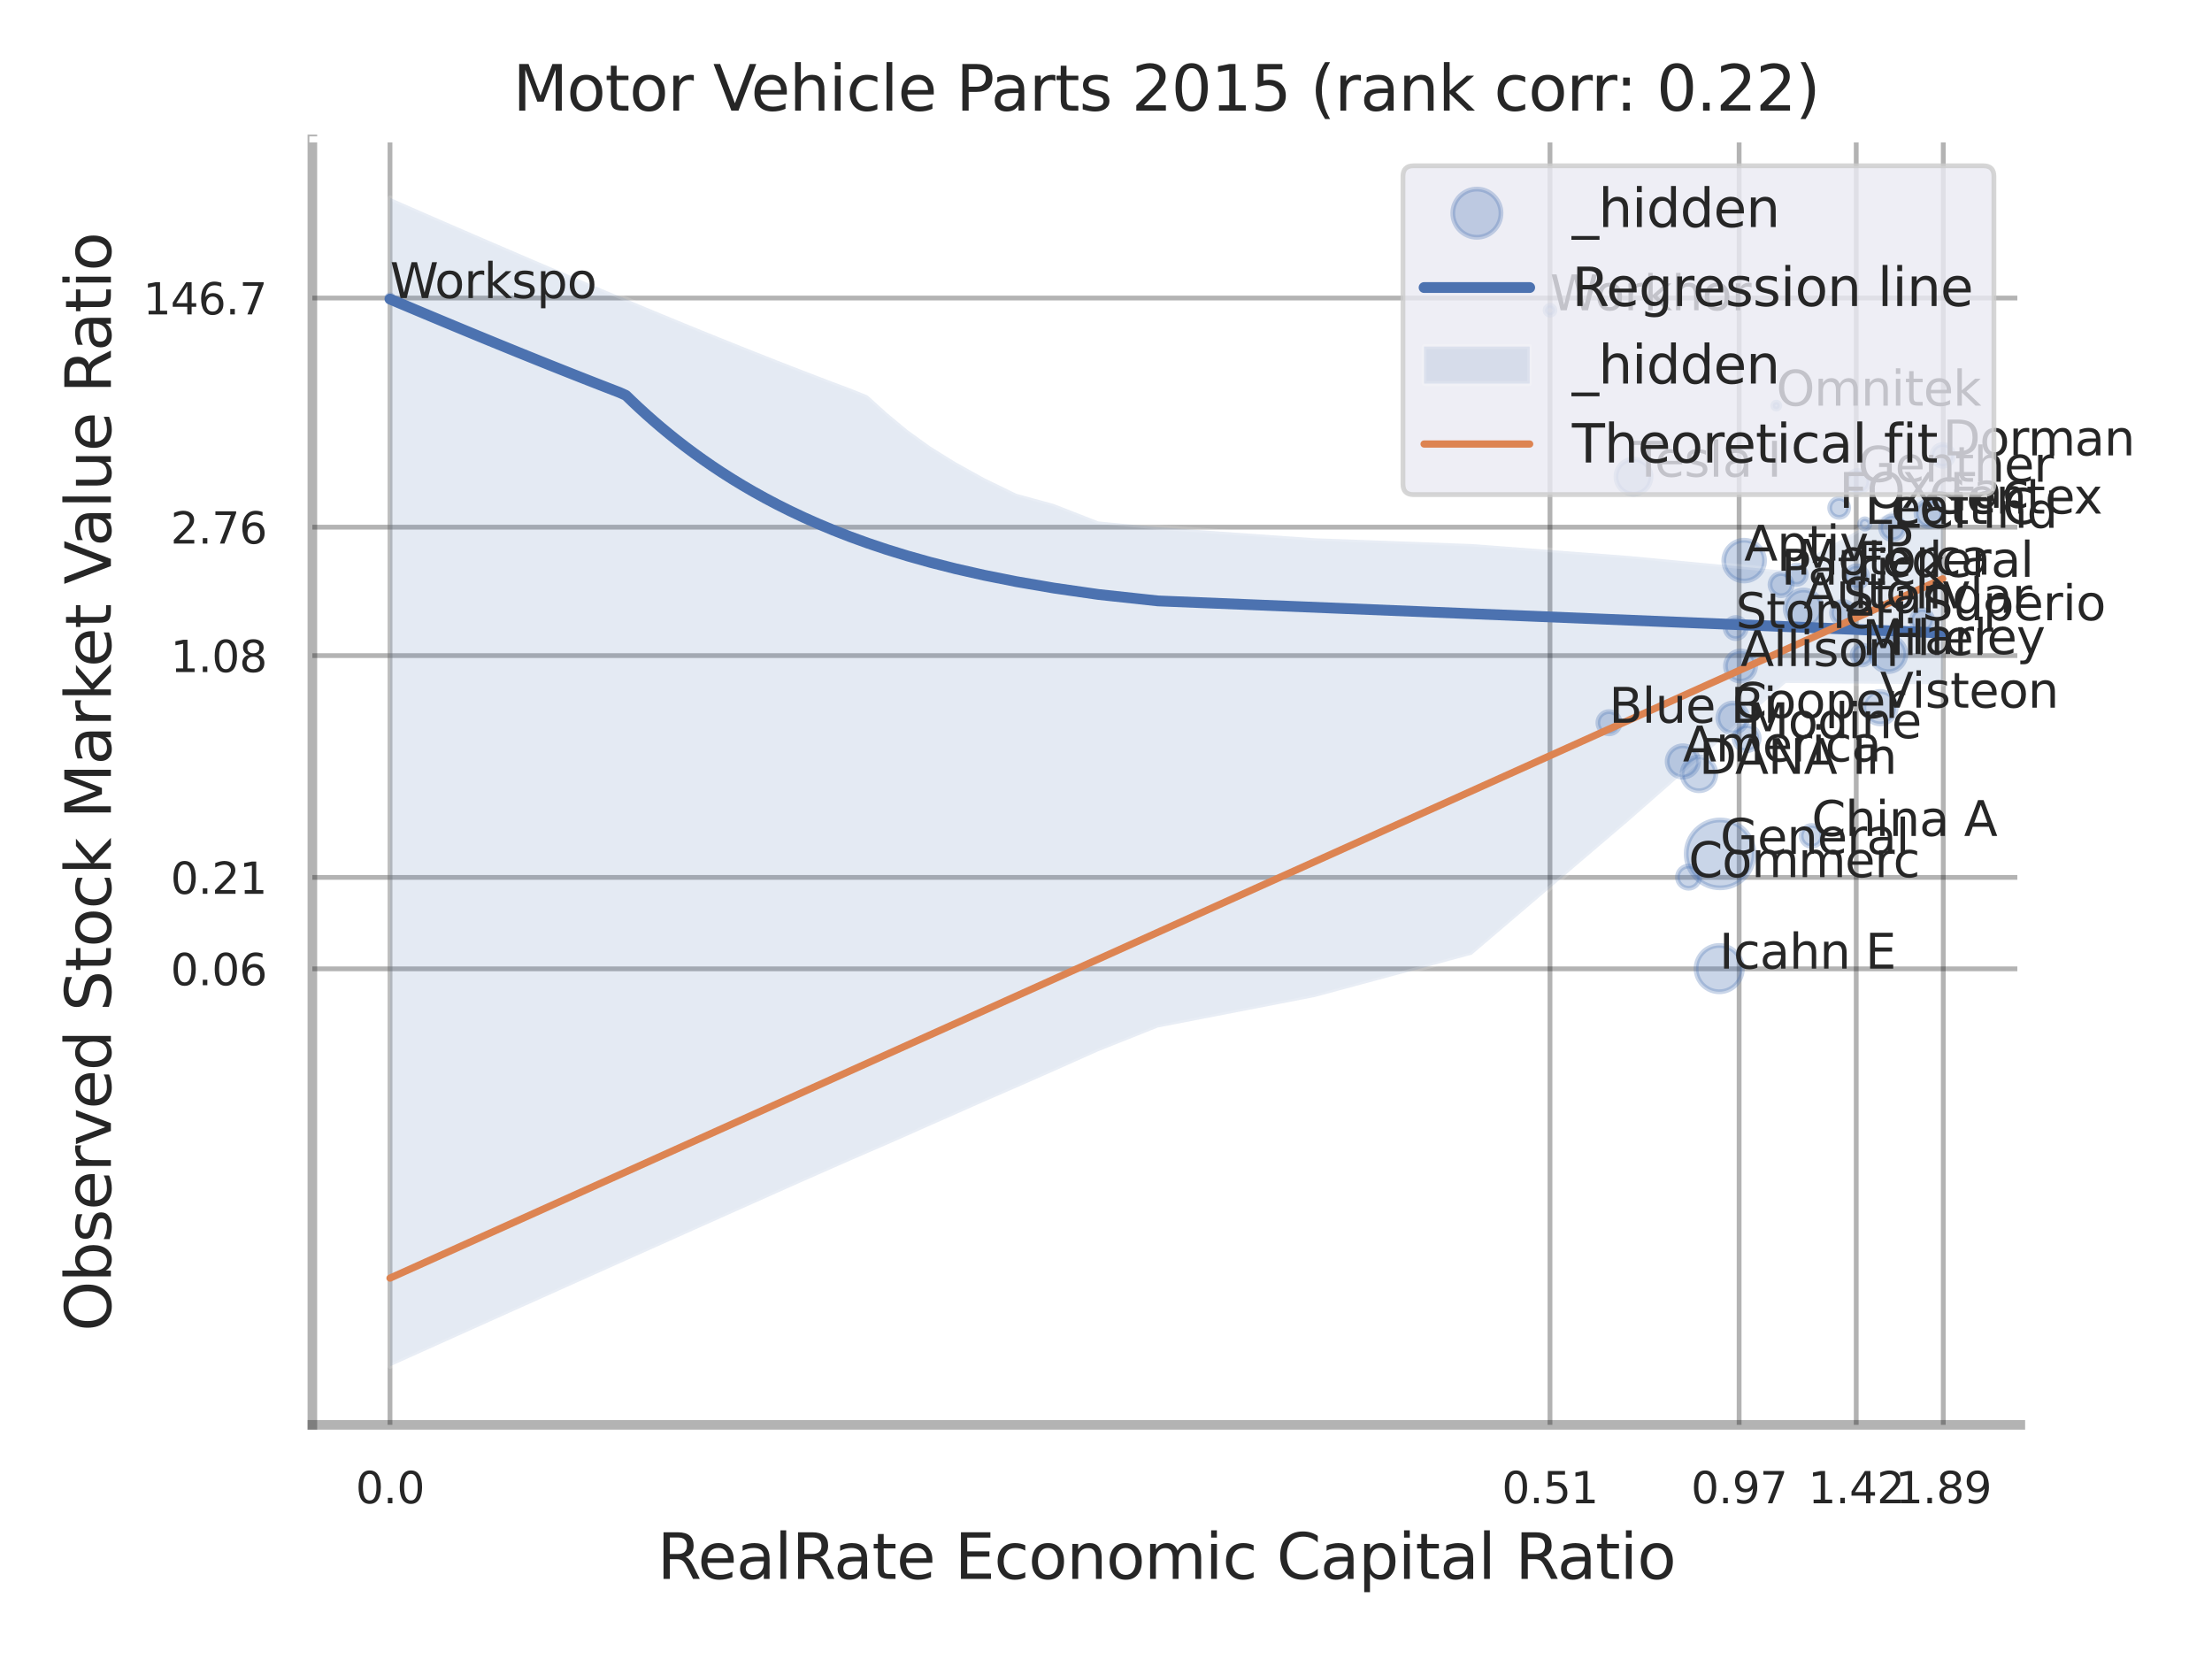 <?xml version="1.0" encoding="utf-8" standalone="no"?>
<!DOCTYPE svg PUBLIC "-//W3C//DTD SVG 1.1//EN"
  "http://www.w3.org/Graphics/SVG/1.1/DTD/svg11.dtd">
<svg xmlns:xlink="http://www.w3.org/1999/xlink" width="460.8pt" height="345.6pt" viewBox="0 0 460.8 345.6" xmlns="http://www.w3.org/2000/svg" version="1.1">
 <defs>
  <style type="text/css">*{stroke-linejoin: round; stroke-linecap: butt}</style>
 </defs>
 <g id="figure_1">
  <g id="patch_1">
   <path d="M 0 345.6 
L 460.8 345.6 
L 460.8 0 
L 0 0 
z
" style="fill: #ffffff"/>
  </g>
  <g id="axes_1">
   <g id="patch_2">
    <path d="M 65.07 296.82 
L 420.873 296.82 
L 420.873 29.04 
L 65.07 29.04 
z
" style="fill: #ffffff"/>
   </g>
   <g id="matplotlib.axis_1">
    <g id="xtick_1">
     <g id="line2d_1">
      <path d="M 81.241 296.82 
L 81.241 29.04 
" clip-path="url(#p0e5a709919)" style="fill: none; stroke: #000000; stroke-opacity: 0.3; stroke-linecap: round"/>
     </g>
     <g id="text_1">
      <!-- 0.0 -->
      <g style="fill: #262626" transform="translate(74.085 313.159) scale(0.09 -0.09)">
       <defs>
        <path id="DejaVuSans-30" d="M 2034 4250 
Q 1547 4250 1301 3770 
Q 1056 3291 1056 2328 
Q 1056 1369 1301 889 
Q 1547 409 2034 409 
Q 2525 409 2770 889 
Q 3016 1369 3016 2328 
Q 3016 3291 2770 3770 
Q 2525 4250 2034 4250 
z
M 2034 4750 
Q 2819 4750 3233 4129 
Q 3647 3509 3647 2328 
Q 3647 1150 3233 529 
Q 2819 -91 2034 -91 
Q 1250 -91 836 529 
Q 422 1150 422 2328 
Q 422 3509 836 4129 
Q 1250 4750 2034 4750 
z
" transform="scale(0.016)"/>
        <path id="DejaVuSans-2e" d="M 684 794 
L 1344 794 
L 1344 0 
L 684 0 
L 684 794 
z
" transform="scale(0.016)"/>
       </defs>
       <use xlink:href="#DejaVuSans-30"/>
       <use xlink:href="#DejaVuSans-2e" transform="translate(63.623 0)"/>
       <use xlink:href="#DejaVuSans-30" transform="translate(95.41 0)"/>
      </g>
     </g>
    </g>
    <g id="xtick_2">
     <g id="line2d_2">
      <path d="M 322.888 296.82 
L 322.888 29.04 
" clip-path="url(#p0e5a709919)" style="fill: none; stroke: #000000; stroke-opacity: 0.3; stroke-linecap: round"/>
     </g>
     <g id="text_2">
      <!-- 0.51 -->
      <g style="fill: #262626" transform="translate(312.869 313.159) scale(0.09 -0.09)">
       <defs>
        <path id="DejaVuSans-35" d="M 691 4666 
L 3169 4666 
L 3169 4134 
L 1269 4134 
L 1269 2991 
Q 1406 3038 1543 3061 
Q 1681 3084 1819 3084 
Q 2600 3084 3056 2656 
Q 3513 2228 3513 1497 
Q 3513 744 3044 326 
Q 2575 -91 1722 -91 
Q 1428 -91 1123 -41 
Q 819 9 494 109 
L 494 744 
Q 775 591 1075 516 
Q 1375 441 1709 441 
Q 2250 441 2565 725 
Q 2881 1009 2881 1497 
Q 2881 1984 2565 2268 
Q 2250 2553 1709 2553 
Q 1456 2553 1204 2497 
Q 953 2441 691 2322 
L 691 4666 
z
" transform="scale(0.016)"/>
        <path id="DejaVuSans-31" d="M 794 531 
L 1825 531 
L 1825 4091 
L 703 3866 
L 703 4441 
L 1819 4666 
L 2450 4666 
L 2450 531 
L 3481 531 
L 3481 0 
L 794 0 
L 794 531 
z
" transform="scale(0.016)"/>
       </defs>
       <use xlink:href="#DejaVuSans-30"/>
       <use xlink:href="#DejaVuSans-2e" transform="translate(63.623 0)"/>
       <use xlink:href="#DejaVuSans-35" transform="translate(95.41 0)"/>
       <use xlink:href="#DejaVuSans-31" transform="translate(159.033 0)"/>
      </g>
     </g>
    </g>
    <g id="xtick_3">
     <g id="line2d_3">
      <path d="M 362.291 296.82 
L 362.291 29.04 
" clip-path="url(#p0e5a709919)" style="fill: none; stroke: #000000; stroke-opacity: 0.3; stroke-linecap: round"/>
     </g>
     <g id="text_3">
      <!-- 0.97 -->
      <g style="fill: #262626" transform="translate(352.272 313.159) scale(0.09 -0.09)">
       <defs>
        <path id="DejaVuSans-39" d="M 703 97 
L 703 672 
Q 941 559 1184 500 
Q 1428 441 1663 441 
Q 2288 441 2617 861 
Q 2947 1281 2994 2138 
Q 2813 1869 2534 1725 
Q 2256 1581 1919 1581 
Q 1219 1581 811 2004 
Q 403 2428 403 3163 
Q 403 3881 828 4315 
Q 1253 4750 1959 4750 
Q 2769 4750 3195 4129 
Q 3622 3509 3622 2328 
Q 3622 1225 3098 567 
Q 2575 -91 1691 -91 
Q 1453 -91 1209 -44 
Q 966 3 703 97 
z
M 1959 2075 
Q 2384 2075 2632 2365 
Q 2881 2656 2881 3163 
Q 2881 3666 2632 3958 
Q 2384 4250 1959 4250 
Q 1534 4250 1286 3958 
Q 1038 3666 1038 3163 
Q 1038 2656 1286 2365 
Q 1534 2075 1959 2075 
z
" transform="scale(0.016)"/>
        <path id="DejaVuSans-37" d="M 525 4666 
L 3525 4666 
L 3525 4397 
L 1831 0 
L 1172 0 
L 2766 4134 
L 525 4134 
L 525 4666 
z
" transform="scale(0.016)"/>
       </defs>
       <use xlink:href="#DejaVuSans-30"/>
       <use xlink:href="#DejaVuSans-2e" transform="translate(63.623 0)"/>
       <use xlink:href="#DejaVuSans-39" transform="translate(95.41 0)"/>
       <use xlink:href="#DejaVuSans-37" transform="translate(159.033 0)"/>
      </g>
     </g>
    </g>
    <g id="xtick_4">
     <g id="line2d_4">
      <path d="M 386.683 296.82 
L 386.683 29.04 
" clip-path="url(#p0e5a709919)" style="fill: none; stroke: #000000; stroke-opacity: 0.3; stroke-linecap: round"/>
     </g>
     <g id="text_4">
      <!-- 1.42 -->
      <g style="fill: #262626" transform="translate(376.664 313.159) scale(0.09 -0.09)">
       <defs>
        <path id="DejaVuSans-34" d="M 2419 4116 
L 825 1625 
L 2419 1625 
L 2419 4116 
z
M 2253 4666 
L 3047 4666 
L 3047 1625 
L 3713 1625 
L 3713 1100 
L 3047 1100 
L 3047 0 
L 2419 0 
L 2419 1100 
L 313 1100 
L 313 1709 
L 2253 4666 
z
" transform="scale(0.016)"/>
        <path id="DejaVuSans-32" d="M 1228 531 
L 3431 531 
L 3431 0 
L 469 0 
L 469 531 
Q 828 903 1448 1529 
Q 2069 2156 2228 2338 
Q 2531 2678 2651 2914 
Q 2772 3150 2772 3378 
Q 2772 3750 2511 3984 
Q 2250 4219 1831 4219 
Q 1534 4219 1204 4116 
Q 875 4013 500 3803 
L 500 4441 
Q 881 4594 1212 4672 
Q 1544 4750 1819 4750 
Q 2544 4750 2975 4387 
Q 3406 4025 3406 3419 
Q 3406 3131 3298 2873 
Q 3191 2616 2906 2266 
Q 2828 2175 2409 1742 
Q 1991 1309 1228 531 
z
" transform="scale(0.016)"/>
       </defs>
       <use xlink:href="#DejaVuSans-31"/>
       <use xlink:href="#DejaVuSans-2e" transform="translate(63.623 0)"/>
       <use xlink:href="#DejaVuSans-34" transform="translate(95.41 0)"/>
       <use xlink:href="#DejaVuSans-32" transform="translate(159.033 0)"/>
      </g>
     </g>
    </g>
    <g id="xtick_5">
     <g id="line2d_5">
      <path d="M 404.821 296.82 
L 404.821 29.04 
" clip-path="url(#p0e5a709919)" style="fill: none; stroke: #000000; stroke-opacity: 0.3; stroke-linecap: round"/>
     </g>
     <g id="text_5">
      <!-- 1.89 -->
      <g style="fill: #262626" transform="translate(394.802 313.159) scale(0.09 -0.09)">
       <defs>
        <path id="DejaVuSans-38" d="M 2034 2216 
Q 1584 2216 1326 1975 
Q 1069 1734 1069 1313 
Q 1069 891 1326 650 
Q 1584 409 2034 409 
Q 2484 409 2743 651 
Q 3003 894 3003 1313 
Q 3003 1734 2745 1975 
Q 2488 2216 2034 2216 
z
M 1403 2484 
Q 997 2584 770 2862 
Q 544 3141 544 3541 
Q 544 4100 942 4425 
Q 1341 4750 2034 4750 
Q 2731 4750 3128 4425 
Q 3525 4100 3525 3541 
Q 3525 3141 3298 2862 
Q 3072 2584 2669 2484 
Q 3125 2378 3379 2068 
Q 3634 1759 3634 1313 
Q 3634 634 3220 271 
Q 2806 -91 2034 -91 
Q 1263 -91 848 271 
Q 434 634 434 1313 
Q 434 1759 690 2068 
Q 947 2378 1403 2484 
z
M 1172 3481 
Q 1172 3119 1398 2916 
Q 1625 2713 2034 2713 
Q 2441 2713 2670 2916 
Q 2900 3119 2900 3481 
Q 2900 3844 2670 4047 
Q 2441 4250 2034 4250 
Q 1625 4250 1398 4047 
Q 1172 3844 1172 3481 
z
" transform="scale(0.016)"/>
       </defs>
       <use xlink:href="#DejaVuSans-31"/>
       <use xlink:href="#DejaVuSans-2e" transform="translate(63.623 0)"/>
       <use xlink:href="#DejaVuSans-38" transform="translate(95.41 0)"/>
       <use xlink:href="#DejaVuSans-39" transform="translate(159.033 0)"/>
      </g>
     </g>
    </g>
    <g id="xtick_6"/>
    <g id="xtick_7"/>
    <g id="xtick_8"/>
    <g id="text_6">
     <!-- RealRate Economic Capital Ratio -->
     <g style="fill: #262626" transform="translate(136.918 328.908) scale(0.13 -0.13)">
      <defs>
       <path id="DejaVuSans-52" d="M 2841 2188 
Q 3044 2119 3236 1894 
Q 3428 1669 3622 1275 
L 4263 0 
L 3584 0 
L 2988 1197 
Q 2756 1666 2539 1819 
Q 2322 1972 1947 1972 
L 1259 1972 
L 1259 0 
L 628 0 
L 628 4666 
L 2053 4666 
Q 2853 4666 3247 4331 
Q 3641 3997 3641 3322 
Q 3641 2881 3436 2590 
Q 3231 2300 2841 2188 
z
M 1259 4147 
L 1259 2491 
L 2053 2491 
Q 2509 2491 2742 2702 
Q 2975 2913 2975 3322 
Q 2975 3731 2742 3939 
Q 2509 4147 2053 4147 
L 1259 4147 
z
" transform="scale(0.016)"/>
       <path id="DejaVuSans-65" d="M 3597 1894 
L 3597 1613 
L 953 1613 
Q 991 1019 1311 708 
Q 1631 397 2203 397 
Q 2534 397 2845 478 
Q 3156 559 3463 722 
L 3463 178 
Q 3153 47 2828 -22 
Q 2503 -91 2169 -91 
Q 1331 -91 842 396 
Q 353 884 353 1716 
Q 353 2575 817 3079 
Q 1281 3584 2069 3584 
Q 2775 3584 3186 3129 
Q 3597 2675 3597 1894 
z
M 3022 2063 
Q 3016 2534 2758 2815 
Q 2500 3097 2075 3097 
Q 1594 3097 1305 2825 
Q 1016 2553 972 2059 
L 3022 2063 
z
" transform="scale(0.016)"/>
       <path id="DejaVuSans-61" d="M 2194 1759 
Q 1497 1759 1228 1600 
Q 959 1441 959 1056 
Q 959 750 1161 570 
Q 1363 391 1709 391 
Q 2188 391 2477 730 
Q 2766 1069 2766 1631 
L 2766 1759 
L 2194 1759 
z
M 3341 1997 
L 3341 0 
L 2766 0 
L 2766 531 
Q 2569 213 2275 61 
Q 1981 -91 1556 -91 
Q 1019 -91 701 211 
Q 384 513 384 1019 
Q 384 1609 779 1909 
Q 1175 2209 1959 2209 
L 2766 2209 
L 2766 2266 
Q 2766 2663 2505 2880 
Q 2244 3097 1772 3097 
Q 1472 3097 1187 3025 
Q 903 2953 641 2809 
L 641 3341 
Q 956 3463 1253 3523 
Q 1550 3584 1831 3584 
Q 2591 3584 2966 3190 
Q 3341 2797 3341 1997 
z
" transform="scale(0.016)"/>
       <path id="DejaVuSans-6c" d="M 603 4863 
L 1178 4863 
L 1178 0 
L 603 0 
L 603 4863 
z
" transform="scale(0.016)"/>
       <path id="DejaVuSans-74" d="M 1172 4494 
L 1172 3500 
L 2356 3500 
L 2356 3053 
L 1172 3053 
L 1172 1153 
Q 1172 725 1289 603 
Q 1406 481 1766 481 
L 2356 481 
L 2356 0 
L 1766 0 
Q 1100 0 847 248 
Q 594 497 594 1153 
L 594 3053 
L 172 3053 
L 172 3500 
L 594 3500 
L 594 4494 
L 1172 4494 
z
" transform="scale(0.016)"/>
       <path id="DejaVuSans-20" transform="scale(0.016)"/>
       <path id="DejaVuSans-45" d="M 628 4666 
L 3578 4666 
L 3578 4134 
L 1259 4134 
L 1259 2753 
L 3481 2753 
L 3481 2222 
L 1259 2222 
L 1259 531 
L 3634 531 
L 3634 0 
L 628 0 
L 628 4666 
z
" transform="scale(0.016)"/>
       <path id="DejaVuSans-63" d="M 3122 3366 
L 3122 2828 
Q 2878 2963 2633 3030 
Q 2388 3097 2138 3097 
Q 1578 3097 1268 2742 
Q 959 2388 959 1747 
Q 959 1106 1268 751 
Q 1578 397 2138 397 
Q 2388 397 2633 464 
Q 2878 531 3122 666 
L 3122 134 
Q 2881 22 2623 -34 
Q 2366 -91 2075 -91 
Q 1284 -91 818 406 
Q 353 903 353 1747 
Q 353 2603 823 3093 
Q 1294 3584 2113 3584 
Q 2378 3584 2631 3529 
Q 2884 3475 3122 3366 
z
" transform="scale(0.016)"/>
       <path id="DejaVuSans-6f" d="M 1959 3097 
Q 1497 3097 1228 2736 
Q 959 2375 959 1747 
Q 959 1119 1226 758 
Q 1494 397 1959 397 
Q 2419 397 2687 759 
Q 2956 1122 2956 1747 
Q 2956 2369 2687 2733 
Q 2419 3097 1959 3097 
z
M 1959 3584 
Q 2709 3584 3137 3096 
Q 3566 2609 3566 1747 
Q 3566 888 3137 398 
Q 2709 -91 1959 -91 
Q 1206 -91 779 398 
Q 353 888 353 1747 
Q 353 2609 779 3096 
Q 1206 3584 1959 3584 
z
" transform="scale(0.016)"/>
       <path id="DejaVuSans-6e" d="M 3513 2113 
L 3513 0 
L 2938 0 
L 2938 2094 
Q 2938 2591 2744 2837 
Q 2550 3084 2163 3084 
Q 1697 3084 1428 2787 
Q 1159 2491 1159 1978 
L 1159 0 
L 581 0 
L 581 3500 
L 1159 3500 
L 1159 2956 
Q 1366 3272 1645 3428 
Q 1925 3584 2291 3584 
Q 2894 3584 3203 3211 
Q 3513 2838 3513 2113 
z
" transform="scale(0.016)"/>
       <path id="DejaVuSans-6d" d="M 3328 2828 
Q 3544 3216 3844 3400 
Q 4144 3584 4550 3584 
Q 5097 3584 5394 3201 
Q 5691 2819 5691 2113 
L 5691 0 
L 5113 0 
L 5113 2094 
Q 5113 2597 4934 2840 
Q 4756 3084 4391 3084 
Q 3944 3084 3684 2787 
Q 3425 2491 3425 1978 
L 3425 0 
L 2847 0 
L 2847 2094 
Q 2847 2600 2669 2842 
Q 2491 3084 2119 3084 
Q 1678 3084 1418 2786 
Q 1159 2488 1159 1978 
L 1159 0 
L 581 0 
L 581 3500 
L 1159 3500 
L 1159 2956 
Q 1356 3278 1631 3431 
Q 1906 3584 2284 3584 
Q 2666 3584 2933 3390 
Q 3200 3197 3328 2828 
z
" transform="scale(0.016)"/>
       <path id="DejaVuSans-69" d="M 603 3500 
L 1178 3500 
L 1178 0 
L 603 0 
L 603 3500 
z
M 603 4863 
L 1178 4863 
L 1178 4134 
L 603 4134 
L 603 4863 
z
" transform="scale(0.016)"/>
       <path id="DejaVuSans-43" d="M 4122 4306 
L 4122 3641 
Q 3803 3938 3442 4084 
Q 3081 4231 2675 4231 
Q 1875 4231 1450 3742 
Q 1025 3253 1025 2328 
Q 1025 1406 1450 917 
Q 1875 428 2675 428 
Q 3081 428 3442 575 
Q 3803 722 4122 1019 
L 4122 359 
Q 3791 134 3420 21 
Q 3050 -91 2638 -91 
Q 1578 -91 968 557 
Q 359 1206 359 2328 
Q 359 3453 968 4101 
Q 1578 4750 2638 4750 
Q 3056 4750 3426 4639 
Q 3797 4528 4122 4306 
z
" transform="scale(0.016)"/>
       <path id="DejaVuSans-70" d="M 1159 525 
L 1159 -1331 
L 581 -1331 
L 581 3500 
L 1159 3500 
L 1159 2969 
Q 1341 3281 1617 3432 
Q 1894 3584 2278 3584 
Q 2916 3584 3314 3078 
Q 3713 2572 3713 1747 
Q 3713 922 3314 415 
Q 2916 -91 2278 -91 
Q 1894 -91 1617 61 
Q 1341 213 1159 525 
z
M 3116 1747 
Q 3116 2381 2855 2742 
Q 2594 3103 2138 3103 
Q 1681 3103 1420 2742 
Q 1159 2381 1159 1747 
Q 1159 1113 1420 752 
Q 1681 391 2138 391 
Q 2594 391 2855 752 
Q 3116 1113 3116 1747 
z
" transform="scale(0.016)"/>
      </defs>
      <use xlink:href="#DejaVuSans-52"/>
      <use xlink:href="#DejaVuSans-65" transform="translate(64.982 0)"/>
      <use xlink:href="#DejaVuSans-61" transform="translate(126.506 0)"/>
      <use xlink:href="#DejaVuSans-6c" transform="translate(187.785 0)"/>
      <use xlink:href="#DejaVuSans-52" transform="translate(215.568 0)"/>
      <use xlink:href="#DejaVuSans-61" transform="translate(282.801 0)"/>
      <use xlink:href="#DejaVuSans-74" transform="translate(344.08 0)"/>
      <use xlink:href="#DejaVuSans-65" transform="translate(383.289 0)"/>
      <use xlink:href="#DejaVuSans-20" transform="translate(444.812 0)"/>
      <use xlink:href="#DejaVuSans-45" transform="translate(476.6 0)"/>
      <use xlink:href="#DejaVuSans-63" transform="translate(539.783 0)"/>
      <use xlink:href="#DejaVuSans-6f" transform="translate(594.764 0)"/>
      <use xlink:href="#DejaVuSans-6e" transform="translate(655.945 0)"/>
      <use xlink:href="#DejaVuSans-6f" transform="translate(719.324 0)"/>
      <use xlink:href="#DejaVuSans-6d" transform="translate(780.506 0)"/>
      <use xlink:href="#DejaVuSans-69" transform="translate(877.918 0)"/>
      <use xlink:href="#DejaVuSans-63" transform="translate(905.701 0)"/>
      <use xlink:href="#DejaVuSans-20" transform="translate(960.682 0)"/>
      <use xlink:href="#DejaVuSans-43" transform="translate(992.469 0)"/>
      <use xlink:href="#DejaVuSans-61" transform="translate(1062.293 0)"/>
      <use xlink:href="#DejaVuSans-70" transform="translate(1123.572 0)"/>
      <use xlink:href="#DejaVuSans-69" transform="translate(1187.049 0)"/>
      <use xlink:href="#DejaVuSans-74" transform="translate(1214.832 0)"/>
      <use xlink:href="#DejaVuSans-61" transform="translate(1254.041 0)"/>
      <use xlink:href="#DejaVuSans-6c" transform="translate(1315.32 0)"/>
      <use xlink:href="#DejaVuSans-20" transform="translate(1343.104 0)"/>
      <use xlink:href="#DejaVuSans-52" transform="translate(1374.891 0)"/>
      <use xlink:href="#DejaVuSans-61" transform="translate(1442.123 0)"/>
      <use xlink:href="#DejaVuSans-74" transform="translate(1503.402 0)"/>
      <use xlink:href="#DejaVuSans-69" transform="translate(1542.611 0)"/>
      <use xlink:href="#DejaVuSans-6f" transform="translate(1570.395 0)"/>
     </g>
    </g>
   </g>
   <g id="matplotlib.axis_2">
    <g id="ytick_1">
     <g id="line2d_6">
      <path d="M 65.07 201.82 
L 420.873 201.82 
" clip-path="url(#p0e5a709919)" style="fill: none; stroke: #000000; stroke-opacity: 0.3; stroke-linecap: round"/>
     </g>
     <g id="text_7">
      <!-- 0.06 -->
      <g style="fill: #262626" transform="translate(35.531 205.239) scale(0.09 -0.09)">
       <defs>
        <path id="DejaVuSans-36" d="M 2113 2584 
Q 1688 2584 1439 2293 
Q 1191 2003 1191 1497 
Q 1191 994 1439 701 
Q 1688 409 2113 409 
Q 2538 409 2786 701 
Q 3034 994 3034 1497 
Q 3034 2003 2786 2293 
Q 2538 2584 2113 2584 
z
M 3366 4563 
L 3366 3988 
Q 3128 4100 2886 4159 
Q 2644 4219 2406 4219 
Q 1781 4219 1451 3797 
Q 1122 3375 1075 2522 
Q 1259 2794 1537 2939 
Q 1816 3084 2150 3084 
Q 2853 3084 3261 2657 
Q 3669 2231 3669 1497 
Q 3669 778 3244 343 
Q 2819 -91 2113 -91 
Q 1303 -91 875 529 
Q 447 1150 447 2328 
Q 447 3434 972 4092 
Q 1497 4750 2381 4750 
Q 2619 4750 2861 4703 
Q 3103 4656 3366 4563 
z
" transform="scale(0.016)"/>
       </defs>
       <use xlink:href="#DejaVuSans-30"/>
       <use xlink:href="#DejaVuSans-2e" transform="translate(63.623 0)"/>
       <use xlink:href="#DejaVuSans-30" transform="translate(95.41 0)"/>
       <use xlink:href="#DejaVuSans-36" transform="translate(159.033 0)"/>
      </g>
     </g>
    </g>
    <g id="ytick_2">
     <g id="line2d_7">
      <path d="M 65.07 182.775 
L 420.873 182.775 
" clip-path="url(#p0e5a709919)" style="fill: none; stroke: #000000; stroke-opacity: 0.3; stroke-linecap: round"/>
     </g>
     <g id="text_8">
      <!-- 0.21 -->
      <g style="fill: #262626" transform="translate(35.531 186.195) scale(0.09 -0.09)">
       <use xlink:href="#DejaVuSans-30"/>
       <use xlink:href="#DejaVuSans-2e" transform="translate(63.623 0)"/>
       <use xlink:href="#DejaVuSans-32" transform="translate(95.41 0)"/>
       <use xlink:href="#DejaVuSans-31" transform="translate(159.033 0)"/>
      </g>
     </g>
    </g>
    <g id="ytick_3">
     <g id="line2d_8">
      <path d="M 65.07 136.579 
L 420.873 136.579 
" clip-path="url(#p0e5a709919)" style="fill: none; stroke: #000000; stroke-opacity: 0.3; stroke-linecap: round"/>
     </g>
     <g id="text_9">
      <!-- 1.08 -->
      <g style="fill: #262626" transform="translate(35.531 139.998) scale(0.09 -0.09)">
       <use xlink:href="#DejaVuSans-31"/>
       <use xlink:href="#DejaVuSans-2e" transform="translate(63.623 0)"/>
       <use xlink:href="#DejaVuSans-30" transform="translate(95.41 0)"/>
       <use xlink:href="#DejaVuSans-38" transform="translate(159.033 0)"/>
      </g>
     </g>
    </g>
    <g id="ytick_4">
     <g id="line2d_9">
      <path d="M 65.07 109.819 
L 420.873 109.819 
" clip-path="url(#p0e5a709919)" style="fill: none; stroke: #000000; stroke-opacity: 0.3; stroke-linecap: round"/>
     </g>
     <g id="text_10">
      <!-- 2.76 -->
      <g style="fill: #262626" transform="translate(35.531 113.238) scale(0.09 -0.09)">
       <use xlink:href="#DejaVuSans-32"/>
       <use xlink:href="#DejaVuSans-2e" transform="translate(63.623 0)"/>
       <use xlink:href="#DejaVuSans-37" transform="translate(95.41 0)"/>
       <use xlink:href="#DejaVuSans-36" transform="translate(159.033 0)"/>
      </g>
     </g>
    </g>
    <g id="ytick_5">
     <g id="line2d_10">
      <path d="M 65.07 62.081 
L 420.873 62.081 
" clip-path="url(#p0e5a709919)" style="fill: none; stroke: #000000; stroke-opacity: 0.3; stroke-linecap: round"/>
     </g>
     <g id="text_11">
      <!-- 146.7 -->
      <g style="fill: #262626" transform="translate(29.805 65.5) scale(0.09 -0.09)">
       <use xlink:href="#DejaVuSans-31"/>
       <use xlink:href="#DejaVuSans-34" transform="translate(63.623 0)"/>
       <use xlink:href="#DejaVuSans-36" transform="translate(127.246 0)"/>
       <use xlink:href="#DejaVuSans-2e" transform="translate(190.869 0)"/>
       <use xlink:href="#DejaVuSans-37" transform="translate(222.656 0)"/>
      </g>
     </g>
    </g>
    <g id="ytick_6"/>
    <g id="ytick_7"/>
    <g id="ytick_8"/>
    <g id="ytick_9"/>
    <g id="ytick_10"/>
    <g id="ytick_11"/>
    <g id="text_12">
     <!-- Observed Stock Market Value Ratio -->
     <g style="fill: #262626" transform="translate(23.101 277.332) rotate(-90) scale(0.13 -0.13)">
      <defs>
       <path id="DejaVuSans-4f" d="M 2522 4238 
Q 1834 4238 1429 3725 
Q 1025 3213 1025 2328 
Q 1025 1447 1429 934 
Q 1834 422 2522 422 
Q 3209 422 3611 934 
Q 4013 1447 4013 2328 
Q 4013 3213 3611 3725 
Q 3209 4238 2522 4238 
z
M 2522 4750 
Q 3503 4750 4090 4092 
Q 4678 3434 4678 2328 
Q 4678 1225 4090 567 
Q 3503 -91 2522 -91 
Q 1538 -91 948 565 
Q 359 1222 359 2328 
Q 359 3434 948 4092 
Q 1538 4750 2522 4750 
z
" transform="scale(0.016)"/>
       <path id="DejaVuSans-62" d="M 3116 1747 
Q 3116 2381 2855 2742 
Q 2594 3103 2138 3103 
Q 1681 3103 1420 2742 
Q 1159 2381 1159 1747 
Q 1159 1113 1420 752 
Q 1681 391 2138 391 
Q 2594 391 2855 752 
Q 3116 1113 3116 1747 
z
M 1159 2969 
Q 1341 3281 1617 3432 
Q 1894 3584 2278 3584 
Q 2916 3584 3314 3078 
Q 3713 2572 3713 1747 
Q 3713 922 3314 415 
Q 2916 -91 2278 -91 
Q 1894 -91 1617 61 
Q 1341 213 1159 525 
L 1159 0 
L 581 0 
L 581 4863 
L 1159 4863 
L 1159 2969 
z
" transform="scale(0.016)"/>
       <path id="DejaVuSans-73" d="M 2834 3397 
L 2834 2853 
Q 2591 2978 2328 3040 
Q 2066 3103 1784 3103 
Q 1356 3103 1142 2972 
Q 928 2841 928 2578 
Q 928 2378 1081 2264 
Q 1234 2150 1697 2047 
L 1894 2003 
Q 2506 1872 2764 1633 
Q 3022 1394 3022 966 
Q 3022 478 2636 193 
Q 2250 -91 1575 -91 
Q 1294 -91 989 -36 
Q 684 19 347 128 
L 347 722 
Q 666 556 975 473 
Q 1284 391 1588 391 
Q 1994 391 2212 530 
Q 2431 669 2431 922 
Q 2431 1156 2273 1281 
Q 2116 1406 1581 1522 
L 1381 1569 
Q 847 1681 609 1914 
Q 372 2147 372 2553 
Q 372 3047 722 3315 
Q 1072 3584 1716 3584 
Q 2034 3584 2315 3537 
Q 2597 3491 2834 3397 
z
" transform="scale(0.016)"/>
       <path id="DejaVuSans-72" d="M 2631 2963 
Q 2534 3019 2420 3045 
Q 2306 3072 2169 3072 
Q 1681 3072 1420 2755 
Q 1159 2438 1159 1844 
L 1159 0 
L 581 0 
L 581 3500 
L 1159 3500 
L 1159 2956 
Q 1341 3275 1631 3429 
Q 1922 3584 2338 3584 
Q 2397 3584 2469 3576 
Q 2541 3569 2628 3553 
L 2631 2963 
z
" transform="scale(0.016)"/>
       <path id="DejaVuSans-76" d="M 191 3500 
L 800 3500 
L 1894 563 
L 2988 3500 
L 3597 3500 
L 2284 0 
L 1503 0 
L 191 3500 
z
" transform="scale(0.016)"/>
       <path id="DejaVuSans-64" d="M 2906 2969 
L 2906 4863 
L 3481 4863 
L 3481 0 
L 2906 0 
L 2906 525 
Q 2725 213 2448 61 
Q 2172 -91 1784 -91 
Q 1150 -91 751 415 
Q 353 922 353 1747 
Q 353 2572 751 3078 
Q 1150 3584 1784 3584 
Q 2172 3584 2448 3432 
Q 2725 3281 2906 2969 
z
M 947 1747 
Q 947 1113 1208 752 
Q 1469 391 1925 391 
Q 2381 391 2643 752 
Q 2906 1113 2906 1747 
Q 2906 2381 2643 2742 
Q 2381 3103 1925 3103 
Q 1469 3103 1208 2742 
Q 947 2381 947 1747 
z
" transform="scale(0.016)"/>
       <path id="DejaVuSans-53" d="M 3425 4513 
L 3425 3897 
Q 3066 4069 2747 4153 
Q 2428 4238 2131 4238 
Q 1616 4238 1336 4038 
Q 1056 3838 1056 3469 
Q 1056 3159 1242 3001 
Q 1428 2844 1947 2747 
L 2328 2669 
Q 3034 2534 3370 2195 
Q 3706 1856 3706 1288 
Q 3706 609 3251 259 
Q 2797 -91 1919 -91 
Q 1588 -91 1214 -16 
Q 841 59 441 206 
L 441 856 
Q 825 641 1194 531 
Q 1563 422 1919 422 
Q 2459 422 2753 634 
Q 3047 847 3047 1241 
Q 3047 1584 2836 1778 
Q 2625 1972 2144 2069 
L 1759 2144 
Q 1053 2284 737 2584 
Q 422 2884 422 3419 
Q 422 4038 858 4394 
Q 1294 4750 2059 4750 
Q 2388 4750 2728 4690 
Q 3069 4631 3425 4513 
z
" transform="scale(0.016)"/>
       <path id="DejaVuSans-6b" d="M 581 4863 
L 1159 4863 
L 1159 1991 
L 2875 3500 
L 3609 3500 
L 1753 1863 
L 3688 0 
L 2938 0 
L 1159 1709 
L 1159 0 
L 581 0 
L 581 4863 
z
" transform="scale(0.016)"/>
       <path id="DejaVuSans-4d" d="M 628 4666 
L 1569 4666 
L 2759 1491 
L 3956 4666 
L 4897 4666 
L 4897 0 
L 4281 0 
L 4281 4097 
L 3078 897 
L 2444 897 
L 1241 4097 
L 1241 0 
L 628 0 
L 628 4666 
z
" transform="scale(0.016)"/>
       <path id="DejaVuSans-56" d="M 1831 0 
L 50 4666 
L 709 4666 
L 2188 738 
L 3669 4666 
L 4325 4666 
L 2547 0 
L 1831 0 
z
" transform="scale(0.016)"/>
       <path id="DejaVuSans-75" d="M 544 1381 
L 544 3500 
L 1119 3500 
L 1119 1403 
Q 1119 906 1312 657 
Q 1506 409 1894 409 
Q 2359 409 2629 706 
Q 2900 1003 2900 1516 
L 2900 3500 
L 3475 3500 
L 3475 0 
L 2900 0 
L 2900 538 
Q 2691 219 2414 64 
Q 2138 -91 1772 -91 
Q 1169 -91 856 284 
Q 544 659 544 1381 
z
M 1991 3584 
L 1991 3584 
z
" transform="scale(0.016)"/>
      </defs>
      <use xlink:href="#DejaVuSans-4f"/>
      <use xlink:href="#DejaVuSans-62" transform="translate(78.711 0)"/>
      <use xlink:href="#DejaVuSans-73" transform="translate(142.188 0)"/>
      <use xlink:href="#DejaVuSans-65" transform="translate(194.287 0)"/>
      <use xlink:href="#DejaVuSans-72" transform="translate(255.811 0)"/>
      <use xlink:href="#DejaVuSans-76" transform="translate(296.924 0)"/>
      <use xlink:href="#DejaVuSans-65" transform="translate(356.104 0)"/>
      <use xlink:href="#DejaVuSans-64" transform="translate(417.627 0)"/>
      <use xlink:href="#DejaVuSans-20" transform="translate(481.104 0)"/>
      <use xlink:href="#DejaVuSans-53" transform="translate(512.891 0)"/>
      <use xlink:href="#DejaVuSans-74" transform="translate(576.367 0)"/>
      <use xlink:href="#DejaVuSans-6f" transform="translate(615.576 0)"/>
      <use xlink:href="#DejaVuSans-63" transform="translate(676.758 0)"/>
      <use xlink:href="#DejaVuSans-6b" transform="translate(731.738 0)"/>
      <use xlink:href="#DejaVuSans-20" transform="translate(789.648 0)"/>
      <use xlink:href="#DejaVuSans-4d" transform="translate(821.436 0)"/>
      <use xlink:href="#DejaVuSans-61" transform="translate(907.715 0)"/>
      <use xlink:href="#DejaVuSans-72" transform="translate(968.994 0)"/>
      <use xlink:href="#DejaVuSans-6b" transform="translate(1010.107 0)"/>
      <use xlink:href="#DejaVuSans-65" transform="translate(1064.393 0)"/>
      <use xlink:href="#DejaVuSans-74" transform="translate(1125.916 0)"/>
      <use xlink:href="#DejaVuSans-20" transform="translate(1165.125 0)"/>
      <use xlink:href="#DejaVuSans-56" transform="translate(1196.912 0)"/>
      <use xlink:href="#DejaVuSans-61" transform="translate(1257.57 0)"/>
      <use xlink:href="#DejaVuSans-6c" transform="translate(1318.85 0)"/>
      <use xlink:href="#DejaVuSans-75" transform="translate(1346.633 0)"/>
      <use xlink:href="#DejaVuSans-65" transform="translate(1410.012 0)"/>
      <use xlink:href="#DejaVuSans-20" transform="translate(1471.535 0)"/>
      <use xlink:href="#DejaVuSans-52" transform="translate(1503.322 0)"/>
      <use xlink:href="#DejaVuSans-61" transform="translate(1570.555 0)"/>
      <use xlink:href="#DejaVuSans-74" transform="translate(1631.834 0)"/>
      <use xlink:href="#DejaVuSans-69" transform="translate(1671.043 0)"/>
      <use xlink:href="#DejaVuSans-6f" transform="translate(1698.826 0)"/>
     </g>
    </g>
   </g>
   <g id="PathCollection_1">
    <path d="M 353.922 164.728 
C 354.856 164.728 355.751 164.357 356.412 163.697 
C 357.072 163.037 357.443 162.141 357.443 161.207 
C 357.443 160.273 357.072 159.378 356.412 158.718 
C 355.751 158.057 354.856 157.686 353.922 157.686 
C 352.988 157.686 352.093 158.057 351.432 158.718 
C 350.772 159.378 350.401 160.273 350.401 161.207 
C 350.401 162.141 350.772 163.037 351.432 163.697 
C 352.093 164.357 352.988 164.728 353.922 164.728 
z
" clip-path="url(#p0e5a709919)" style="fill: #4c72b0; fill-opacity: 0.3; stroke: #4c72b0; stroke-opacity: 0.3"/>
    <path d="M 363.858 156.391 
C 364.553 156.391 365.22 156.115 365.712 155.623 
C 366.204 155.132 366.48 154.465 366.48 153.769 
C 366.48 153.074 366.204 152.406 365.712 151.915 
C 365.22 151.423 364.553 151.147 363.858 151.147 
C 363.162 151.147 362.495 151.423 362.003 151.915 
C 361.512 152.406 361.235 153.074 361.235 153.769 
C 361.235 154.465 361.512 155.132 362.003 155.623 
C 362.495 156.115 363.162 156.391 363.858 156.391 
z
" clip-path="url(#p0e5a709919)" style="fill: #4c72b0; fill-opacity: 0.3; stroke: #4c72b0; stroke-opacity: 0.3"/>
    <path d="M 371.034 124.098 
C 371.647 124.098 372.235 123.854 372.669 123.421 
C 373.103 122.987 373.347 122.399 373.347 121.785 
C 373.347 121.172 373.103 120.583 372.669 120.15 
C 372.235 119.716 371.647 119.472 371.034 119.472 
C 370.42 119.472 369.832 119.716 369.398 120.15 
C 368.964 120.583 368.721 121.172 368.721 121.785 
C 368.721 122.399 368.964 122.987 369.398 123.421 
C 369.832 123.854 370.42 124.098 371.034 124.098 
z
" clip-path="url(#p0e5a709919)" style="fill: #4c72b0; fill-opacity: 0.3; stroke: #4c72b0; stroke-opacity: 0.3"/>
    <path d="M 383.928 130.05 
C 384.562 130.05 385.17 129.798 385.618 129.35 
C 386.066 128.902 386.318 128.294 386.318 127.66 
C 386.318 127.026 386.066 126.418 385.618 125.97 
C 385.17 125.522 384.562 125.27 383.928 125.27 
C 383.295 125.27 382.687 125.522 382.239 125.97 
C 381.79 126.418 381.539 127.026 381.539 127.66 
C 381.539 128.294 381.79 128.902 382.239 129.35 
C 382.687 129.798 383.295 130.05 383.928 130.05 
z
" clip-path="url(#p0e5a709919)" style="fill: #4c72b0; fill-opacity: 0.3; stroke: #4c72b0; stroke-opacity: 0.3"/>
    <path d="M 400.394 131.443 
C 400.987 131.443 401.556 131.207 401.975 130.787 
C 402.395 130.368 402.631 129.799 402.631 129.206 
C 402.631 128.612 402.395 128.043 401.975 127.624 
C 401.556 127.204 400.987 126.969 400.394 126.969 
C 399.8 126.969 399.231 127.204 398.812 127.624 
C 398.392 128.043 398.157 128.612 398.157 129.206 
C 398.157 129.799 398.392 130.368 398.812 130.787 
C 399.231 131.207 399.8 131.443 400.394 131.443 
z
" clip-path="url(#p0e5a709919)" style="fill: #4c72b0; fill-opacity: 0.3; stroke: #4c72b0; stroke-opacity: 0.3"/>
    <path d="M 386.79 122.472 
C 387.402 122.472 387.989 122.229 388.421 121.797 
C 388.854 121.364 389.097 120.777 389.097 120.165 
C 389.097 119.554 388.854 118.967 388.421 118.534 
C 387.989 118.102 387.402 117.859 386.79 117.859 
C 386.179 117.859 385.592 118.102 385.159 118.534 
C 384.727 118.967 384.484 119.554 384.484 120.165 
C 384.484 120.777 384.727 121.364 385.159 121.797 
C 385.592 122.229 386.179 122.472 386.79 122.472 
z
" clip-path="url(#p0e5a709919)" style="fill: #4c72b0; fill-opacity: 0.3; stroke: #4c72b0; stroke-opacity: 0.3"/>
    <path d="M 401.842 109.694 
C 402.56 109.694 403.248 109.408 403.756 108.901 
C 404.263 108.393 404.548 107.705 404.548 106.987 
C 404.548 106.27 404.263 105.581 403.756 105.074 
C 403.248 104.566 402.56 104.281 401.842 104.281 
C 401.125 104.281 400.436 104.566 399.929 105.074 
C 399.421 105.581 399.136 106.27 399.136 106.987 
C 399.136 107.705 399.421 108.393 399.929 108.901 
C 400.436 109.408 401.125 109.694 401.842 109.694 
z
" clip-path="url(#p0e5a709919)" style="fill: #4c72b0; fill-opacity: 0.3; stroke: #4c72b0; stroke-opacity: 0.3"/>
    <path d="M 394.249 112.449 
C 394.909 112.449 395.543 112.186 396.01 111.719 
C 396.477 111.252 396.74 110.618 396.74 109.958 
C 396.74 109.297 396.477 108.663 396.01 108.196 
C 395.543 107.729 394.909 107.467 394.249 107.467 
C 393.588 107.467 392.954 107.729 392.487 108.196 
C 392.02 108.663 391.758 109.297 391.758 109.958 
C 391.758 110.618 392.02 111.252 392.487 111.719 
C 392.954 112.186 393.588 112.449 394.249 112.449 
z
" clip-path="url(#p0e5a709919)" style="fill: #4c72b0; fill-opacity: 0.3; stroke: #4c72b0; stroke-opacity: 0.3"/>
    <path d="M 393.372 139.903 
C 394.341 139.903 395.271 139.518 395.957 138.832 
C 396.643 138.147 397.028 137.217 397.028 136.247 
C 397.028 135.278 396.643 134.348 395.957 133.662 
C 395.271 132.976 394.341 132.591 393.372 132.591 
C 392.402 132.591 391.472 132.976 390.787 133.662 
C 390.101 134.348 389.716 135.278 389.716 136.247 
C 389.716 137.217 390.101 138.147 390.787 138.832 
C 391.472 139.518 392.402 139.903 393.372 139.903 
z
" clip-path="url(#p0e5a709919)" style="fill: #4c72b0; fill-opacity: 0.3; stroke: #4c72b0; stroke-opacity: 0.3"/>
    <path d="M 358.149 206.604 
C 359.428 206.604 360.655 206.096 361.56 205.192 
C 362.464 204.287 362.972 203.06 362.972 201.781 
C 362.972 200.501 362.464 199.274 361.56 198.37 
C 360.655 197.465 359.428 196.957 358.149 196.957 
C 356.87 196.957 355.642 197.465 354.738 198.37 
C 353.833 199.274 353.325 200.501 353.325 201.781 
C 353.325 203.06 353.833 204.287 354.738 205.192 
C 355.642 206.096 356.87 206.604 358.149 206.604 
z
" clip-path="url(#p0e5a709919)" style="fill: #4c72b0; fill-opacity: 0.3; stroke: #4c72b0; stroke-opacity: 0.3"/>
    <path d="M 404.7 97.138 
C 405.302 97.138 405.88 96.899 406.307 96.473 
C 406.733 96.047 406.972 95.469 406.972 94.866 
C 406.972 94.264 406.733 93.686 406.307 93.26 
C 405.88 92.833 405.302 92.594 404.7 92.594 
C 404.097 92.594 403.519 92.833 403.093 93.26 
C 402.667 93.686 402.428 94.264 402.428 94.866 
C 402.428 95.469 402.667 96.047 403.093 96.473 
C 403.519 96.899 404.097 97.138 404.7 97.138 
z
" clip-path="url(#p0e5a709919)" style="fill: #4c72b0; fill-opacity: 0.3; stroke: #4c72b0; stroke-opacity: 0.3"/>
    <path d="M 387.005 102.69 
C 387.624 102.69 388.219 102.444 388.657 102.006 
C 389.095 101.568 389.341 100.973 389.341 100.354 
C 389.341 99.734 389.095 99.14 388.657 98.702 
C 388.219 98.264 387.624 98.017 387.005 98.017 
C 386.385 98.017 385.791 98.264 385.353 98.702 
C 384.915 99.14 384.668 99.734 384.668 100.354 
C 384.668 100.973 384.915 101.568 385.353 102.006 
C 385.791 102.444 386.385 102.69 387.005 102.69 
z
" clip-path="url(#p0e5a709919)" style="fill: #4c72b0; fill-opacity: 0.3; stroke: #4c72b0; stroke-opacity: 0.3"/>
    <path d="M 374.27 121.735 
C 374.806 121.735 375.321 121.522 375.7 121.143 
C 376.079 120.764 376.292 120.25 376.292 119.714 
C 376.292 119.178 376.079 118.664 375.7 118.285 
C 375.321 117.905 374.806 117.692 374.27 117.692 
C 373.734 117.692 373.22 117.905 372.841 118.285 
C 372.462 118.664 372.249 119.178 372.249 119.714 
C 372.249 120.25 372.462 120.764 372.841 121.143 
C 373.22 121.522 373.734 121.735 374.27 121.735 
z
" clip-path="url(#p0e5a709919)" style="fill: #4c72b0; fill-opacity: 0.3; stroke: #4c72b0; stroke-opacity: 0.3"/>
    <path d="M 387.902 138.533 
C 388.453 138.533 388.982 138.314 389.372 137.924 
C 389.762 137.534 389.981 137.005 389.981 136.453 
C 389.981 135.902 389.762 135.373 389.372 134.983 
C 388.982 134.593 388.453 134.374 387.902 134.374 
C 387.35 134.374 386.821 134.593 386.431 134.983 
C 386.041 135.373 385.822 135.902 385.822 136.453 
C 385.822 137.005 386.041 137.534 386.431 137.924 
C 386.821 138.314 387.35 138.533 387.902 138.533 
z
" clip-path="url(#p0e5a709919)" style="fill: #4c72b0; fill-opacity: 0.3; stroke: #4c72b0; stroke-opacity: 0.3"/>
    <path d="M 375.699 130.536 
C 376.71 130.536 377.679 130.135 378.394 129.42 
C 379.108 128.706 379.51 127.736 379.51 126.726 
C 379.51 125.715 379.108 124.746 378.394 124.032 
C 377.679 123.317 376.71 122.916 375.699 122.916 
C 374.689 122.916 373.72 123.317 373.005 124.032 
C 372.291 124.746 371.889 125.715 371.889 126.726 
C 371.889 127.736 372.291 128.706 373.005 129.42 
C 373.72 130.135 374.689 130.536 375.699 130.536 
z
" clip-path="url(#p0e5a709919)" style="fill: #4c72b0; fill-opacity: 0.3; stroke: #4c72b0; stroke-opacity: 0.3"/>
    <path d="M 361.584 133.038 
C 362.168 133.038 362.728 132.806 363.141 132.392 
C 363.554 131.979 363.787 131.419 363.787 130.835 
C 363.787 130.251 363.554 129.69 363.141 129.277 
C 362.728 128.864 362.168 128.632 361.584 128.632 
C 361 128.632 360.439 128.864 360.026 129.277 
C 359.613 129.69 359.381 130.251 359.381 130.835 
C 359.381 131.419 359.613 131.979 360.026 132.392 
C 360.439 132.806 361 133.038 361.584 133.038 
z
" clip-path="url(#p0e5a709919)" style="fill: #4c72b0; fill-opacity: 0.3; stroke: #4c72b0; stroke-opacity: 0.3"/>
    <path d="M 350.567 161.892 
C 351.433 161.892 352.265 161.547 352.878 160.934 
C 353.491 160.321 353.835 159.49 353.835 158.623 
C 353.835 157.756 353.491 156.925 352.878 156.312 
C 352.265 155.699 351.433 155.354 350.567 155.354 
C 349.7 155.354 348.868 155.699 348.255 156.312 
C 347.642 156.925 347.298 157.756 347.298 158.623 
C 347.298 159.49 347.642 160.321 348.255 160.934 
C 348.868 161.547 349.7 161.892 350.567 161.892 
z
" clip-path="url(#p0e5a709919)" style="fill: #4c72b0; fill-opacity: 0.3; stroke: #4c72b0; stroke-opacity: 0.3"/>
    <path d="M 81.243 62.769 
C 81.423 62.769 81.597 62.697 81.724 62.569 
C 81.852 62.442 81.924 62.269 81.924 62.088 
C 81.924 61.908 81.852 61.734 81.724 61.607 
C 81.597 61.479 81.423 61.407 81.243 61.407 
C 81.062 61.407 80.889 61.479 80.761 61.607 
C 80.634 61.734 80.562 61.908 80.562 62.088 
C 80.562 62.269 80.634 62.442 80.761 62.569 
C 80.889 62.697 81.062 62.769 81.243 62.769 
z
" clip-path="url(#p0e5a709919)" style="fill: #4c72b0; fill-opacity: 0.3; stroke: #4c72b0; stroke-opacity: 0.3"/>
    <path d="M 391.653 150.786 
C 392.547 150.786 393.404 150.431 394.036 149.798 
C 394.668 149.166 395.024 148.309 395.024 147.415 
C 395.024 146.521 394.668 145.663 394.036 145.031 
C 393.404 144.399 392.547 144.044 391.653 144.044 
C 390.759 144.044 389.901 144.399 389.269 145.031 
C 388.637 145.663 388.282 146.521 388.282 147.415 
C 388.282 148.309 388.637 149.166 389.269 149.798 
C 389.901 150.431 390.759 150.786 391.653 150.786 
z
" clip-path="url(#p0e5a709919)" style="fill: #4c72b0; fill-opacity: 0.3; stroke: #4c72b0; stroke-opacity: 0.3"/>
    <path d="M 377.392 176.317 
C 377.97 176.317 378.523 176.088 378.932 175.68 
C 379.34 175.272 379.569 174.718 379.569 174.141 
C 379.569 173.563 379.34 173.01 378.932 172.602 
C 378.523 172.193 377.97 171.964 377.392 171.964 
C 376.815 171.964 376.261 172.193 375.853 172.602 
C 375.445 173.01 375.216 173.563 375.216 174.141 
C 375.216 174.718 375.445 175.272 375.853 175.68 
C 376.261 176.088 376.815 176.317 377.392 176.317 
z
" clip-path="url(#p0e5a709919)" style="fill: #4c72b0; fill-opacity: 0.3; stroke: #4c72b0; stroke-opacity: 0.3"/>
    <path d="M 351.759 185.041 
C 352.373 185.041 352.962 184.797 353.396 184.362 
C 353.83 183.928 354.074 183.339 354.074 182.725 
C 354.074 182.111 353.83 181.522 353.396 181.088 
C 352.962 180.654 352.373 180.41 351.759 180.41 
C 351.145 180.41 350.556 180.654 350.122 181.088 
C 349.687 181.522 349.443 182.111 349.443 182.725 
C 349.443 183.339 349.687 183.928 350.122 184.362 
C 350.556 184.797 351.145 185.041 351.759 185.041 
z
" clip-path="url(#p0e5a709919)" style="fill: #4c72b0; fill-opacity: 0.3; stroke: #4c72b0; stroke-opacity: 0.3"/>
    <path d="M 340.289 102.954 
C 341.258 102.954 342.188 102.569 342.873 101.884 
C 343.559 101.198 343.944 100.269 343.944 99.3 
C 343.944 98.331 343.559 97.401 342.873 96.716 
C 342.188 96.03 341.258 95.645 340.289 95.645 
C 339.32 95.645 338.391 96.03 337.705 96.716 
C 337.02 97.401 336.635 98.331 336.635 99.3 
C 336.635 100.269 337.02 101.198 337.705 101.884 
C 338.391 102.569 339.32 102.954 340.289 102.954 
z
" clip-path="url(#p0e5a709919)" style="fill: #4c72b0; fill-opacity: 0.3; stroke: #4c72b0; stroke-opacity: 0.3"/>
    <path d="M 360.966 152.67 
C 361.791 152.67 362.581 152.343 363.164 151.76 
C 363.747 151.177 364.074 150.387 364.074 149.562 
C 364.074 148.738 363.747 147.948 363.164 147.365 
C 362.581 146.782 361.791 146.455 360.966 146.455 
C 360.142 146.455 359.352 146.782 358.769 147.365 
C 358.186 147.948 357.859 148.738 357.859 149.562 
C 357.859 150.387 358.186 151.177 358.769 151.76 
C 359.352 152.343 360.142 152.67 360.966 152.67 
z
" clip-path="url(#p0e5a709919)" style="fill: #4c72b0; fill-opacity: 0.3; stroke: #4c72b0; stroke-opacity: 0.3"/>
    <path d="M 370.033 85.232 
C 370.226 85.232 370.412 85.155 370.548 85.019 
C 370.685 84.882 370.761 84.697 370.761 84.504 
C 370.761 84.311 370.685 84.126 370.548 83.99 
C 370.412 83.853 370.226 83.776 370.033 83.776 
C 369.84 83.776 369.655 83.853 369.519 83.99 
C 369.382 84.126 369.306 84.311 369.306 84.504 
C 369.306 84.697 369.382 84.882 369.519 85.019 
C 369.655 85.155 369.84 85.232 370.033 85.232 
z
" clip-path="url(#p0e5a709919)" style="fill: #4c72b0; fill-opacity: 0.3; stroke: #4c72b0; stroke-opacity: 0.3"/>
    <path d="M 362.583 141.886 
C 363.415 141.886 364.213 141.556 364.801 140.967 
C 365.39 140.379 365.72 139.581 365.72 138.749 
C 365.72 137.917 365.39 137.119 364.801 136.531 
C 364.213 135.943 363.415 135.612 362.583 135.612 
C 361.751 135.612 360.953 135.943 360.365 136.531 
C 359.777 137.119 359.446 137.917 359.446 138.749 
C 359.446 139.581 359.777 140.379 360.365 140.967 
C 360.953 141.556 361.751 141.886 362.583 141.886 
z
" clip-path="url(#p0e5a709919)" style="fill: #4c72b0; fill-opacity: 0.3; stroke: #4c72b0; stroke-opacity: 0.3"/>
    <path d="M 383.128 107.77 
C 383.653 107.77 384.156 107.561 384.527 107.19 
C 384.897 106.82 385.106 106.317 385.106 105.792 
C 385.106 105.268 384.897 104.765 384.527 104.394 
C 384.156 104.023 383.653 103.815 383.128 103.815 
C 382.604 103.815 382.101 104.023 381.73 104.394 
C 381.359 104.765 381.151 105.268 381.151 105.792 
C 381.151 106.317 381.359 106.82 381.73 107.19 
C 382.101 107.561 382.604 107.77 383.128 107.77 
z
" clip-path="url(#p0e5a709919)" style="fill: #4c72b0; fill-opacity: 0.3; stroke: #4c72b0; stroke-opacity: 0.3"/>
    <path d="M 322.899 65.659 
C 323.172 65.659 323.434 65.551 323.627 65.358 
C 323.82 65.164 323.929 64.902 323.929 64.629 
C 323.929 64.356 323.82 64.094 323.627 63.901 
C 323.434 63.708 323.172 63.599 322.899 63.599 
C 322.626 63.599 322.364 63.708 322.17 63.901 
C 321.977 64.094 321.869 64.356 321.869 64.629 
C 321.869 64.902 321.977 65.164 322.17 65.358 
C 322.364 65.551 322.626 65.659 322.899 65.659 
z
" clip-path="url(#p0e5a709919)" style="fill: #4c72b0; fill-opacity: 0.3; stroke: #4c72b0; stroke-opacity: 0.3"/>
    <path d="M 388.479 110.213 
C 388.763 110.213 389.035 110.101 389.235 109.9 
C 389.436 109.7 389.548 109.428 389.548 109.144 
C 389.548 108.86 389.436 108.588 389.235 108.388 
C 389.035 108.187 388.763 108.075 388.479 108.075 
C 388.195 108.075 387.923 108.187 387.723 108.388 
C 387.522 108.588 387.41 108.86 387.41 109.144 
C 387.41 109.428 387.522 109.7 387.723 109.9 
C 387.923 110.101 388.195 110.213 388.479 110.213 
z
" clip-path="url(#p0e5a709919)" style="fill: #4c72b0; fill-opacity: 0.3; stroke: #4c72b0; stroke-opacity: 0.3"/>
    <path d="M 358.335 184.955 
C 360.21 184.955 362.009 184.21 363.335 182.884 
C 364.661 181.558 365.406 179.759 365.406 177.884 
C 365.406 176.009 364.661 174.21 363.335 172.884 
C 362.009 171.558 360.21 170.813 358.335 170.813 
C 356.46 170.813 354.661 171.558 353.335 172.884 
C 352.009 174.21 351.264 176.009 351.264 177.884 
C 351.264 179.759 352.009 181.558 353.335 182.884 
C 354.661 184.21 356.46 184.955 358.335 184.955 
z
" clip-path="url(#p0e5a709919)" style="fill: #4c72b0; fill-opacity: 0.3; stroke: #4c72b0; stroke-opacity: 0.3"/>
    <path d="M 363.341 121.03 
C 364.467 121.03 365.546 120.582 366.342 119.787 
C 367.138 118.991 367.585 117.911 367.585 116.786 
C 367.585 115.66 367.138 114.58 366.342 113.785 
C 365.546 112.989 364.467 112.541 363.341 112.541 
C 362.216 112.541 361.136 112.989 360.34 113.785 
C 359.544 114.58 359.097 115.66 359.097 116.786 
C 359.097 117.911 359.544 118.991 360.34 119.787 
C 361.136 120.582 362.216 121.03 363.341 121.03 
z
" clip-path="url(#p0e5a709919)" style="fill: #4c72b0; fill-opacity: 0.3; stroke: #4c72b0; stroke-opacity: 0.3"/>
    <path d="M 335.187 152.882 
C 335.803 152.882 336.393 152.638 336.829 152.202 
C 337.264 151.767 337.509 151.176 337.509 150.56 
C 337.509 149.944 337.264 149.354 336.829 148.918 
C 336.393 148.483 335.803 148.238 335.187 148.238 
C 334.571 148.238 333.98 148.483 333.545 148.918 
C 333.109 149.354 332.865 149.944 332.865 150.56 
C 332.865 151.176 333.109 151.767 333.545 152.202 
C 333.98 152.638 334.571 152.882 335.187 152.882 
z
" clip-path="url(#p0e5a709919)" style="fill: #4c72b0; fill-opacity: 0.3; stroke: #4c72b0; stroke-opacity: 0.3"/>
   </g>
   <g id="FillBetweenPolyCollection_1">
    <defs>
     <path id="m53360f84ab" d="M 81.243 -304.388 
L 81.243 -60.952 
L 81.745 -61.178 
L 82.253 -61.407 
L 82.766 -61.637 
L 83.285 -61.871 
L 83.809 -62.107 
L 84.339 -62.345 
L 84.875 -62.586 
L 85.416 -62.83 
L 85.964 -63.076 
L 86.518 -63.326 
L 87.078 -63.578 
L 87.645 -63.833 
L 88.218 -64.091 
L 88.798 -64.352 
L 89.385 -64.616 
L 89.979 -64.883 
L 90.581 -65.154 
L 91.19 -65.428 
L 91.807 -65.705 
L 92.431 -65.986 
L 93.064 -66.271 
L 93.705 -66.559 
L 94.354 -66.851 
L 95.013 -67.147 
L 95.68 -67.446 
L 96.356 -67.75 
L 97.042 -68.058 
L 97.738 -68.371 
L 98.444 -68.688 
L 99.16 -69.01 
L 99.887 -69.336 
L 100.624 -69.667 
L 101.373 -70.004 
L 102.134 -70.345 
L 102.907 -70.692 
L 103.692 -71.045 
L 104.49 -71.403 
L 105.301 -71.767 
L 106.125 -72.138 
L 106.964 -72.514 
L 107.818 -72.898 
L 108.687 -73.288 
L 109.571 -73.685 
L 110.472 -74.089 
L 111.39 -74.501 
L 112.325 -74.921 
L 113.278 -75.349 
L 114.251 -75.785 
L 115.243 -76.23 
L 116.256 -76.685 
L 117.29 -77.149 
L 118.347 -77.623 
L 119.426 -78.107 
L 120.531 -78.602 
L 121.66 -79.109 
L 122.817 -79.628 
L 124.001 -80.159 
L 125.215 -80.703 
L 126.46 -81.261 
L 127.737 -81.834 
L 129.049 -82.422 
L 130.397 -83.026 
L 131.783 -83.647 
L 133.209 -84.286 
L 134.678 -84.944 
L 136.193 -85.622 
L 137.756 -86.322 
L 139.371 -87.045 
L 141.041 -87.793 
L 142.77 -88.567 
L 144.563 -89.369 
L 146.423 -90.201 
L 148.358 -91.066 
L 150.372 -91.967 
L 152.472 -92.905 
L 154.667 -93.886 
L 156.965 -94.912 
L 159.377 -95.989 
L 161.913 -97.121 
L 164.589 -98.314 
L 167.419 -99.57 
L 170.423 -100.897 
L 173.624 -102.309 
L 177.05 -103.816 
L 180.733 -105.413 
L 184.717 -107.136 
L 189.055 -109.046 
L 193.815 -111.165 
L 199.089 -113.489 
L 205.001 -116.112 
L 211.728 -119.033 
L 219.531 -122.474 
L 228.82 -126.62 
L 241.211 -131.553 
L 273.909 -137.908 
L 306.607 -146.733 
L 339.304 -174.611 
L 372.002 -203.318 
L 404.7 -203.044 
L 404.7 -245.071 
L 404.7 -245.071 
L 372.002 -226.672 
L 339.304 -229.782 
L 306.607 -232.266 
L 273.909 -233.472 
L 241.211 -235.767 
L 228.82 -236.978 
L 219.531 -240.603 
L 211.728 -242.738 
L 205.001 -246.016 
L 199.089 -249.294 
L 193.815 -252.572 
L 189.055 -256.006 
L 184.717 -259.613 
L 180.733 -263.22 
L 177.05 -264.692 
L 173.624 -265.982 
L 170.423 -267.201 
L 167.419 -268.356 
L 164.589 -269.453 
L 161.913 -270.498 
L 159.377 -271.496 
L 156.965 -272.45 
L 154.667 -273.365 
L 152.472 -274.244 
L 150.372 -275.088 
L 148.358 -275.902 
L 146.423 -276.686 
L 144.563 -277.444 
L 142.77 -278.176 
L 141.041 -278.885 
L 139.371 -279.571 
L 137.756 -280.237 
L 136.193 -280.884 
L 134.678 -281.511 
L 133.209 -282.122 
L 131.783 -282.716 
L 130.397 -283.294 
L 129.049 -283.858 
L 127.737 -284.407 
L 126.46 -284.944 
L 125.215 -285.467 
L 124.001 -285.978 
L 122.817 -286.478 
L 121.66 -286.967 
L 120.531 -287.444 
L 119.426 -287.912 
L 118.347 -288.37 
L 117.29 -288.819 
L 116.256 -289.259 
L 115.243 -289.69 
L 114.251 -290.113 
L 113.278 -290.528 
L 112.325 -290.935 
L 111.39 -291.335 
L 110.472 -291.728 
L 109.571 -292.114 
L 108.687 -292.493 
L 107.818 -292.865 
L 106.964 -293.232 
L 106.125 -293.593 
L 105.301 -293.947 
L 104.49 -294.297 
L 103.692 -294.64 
L 102.907 -294.978 
L 102.134 -295.311 
L 101.373 -295.639 
L 100.624 -295.962 
L 99.887 -296.281 
L 99.16 -296.595 
L 98.444 -296.904 
L 97.738 -297.209 
L 97.042 -297.511 
L 96.356 -297.807 
L 95.68 -298.101 
L 95.013 -298.39 
L 94.354 -298.675 
L 93.705 -298.957 
L 93.064 -299.235 
L 92.431 -299.51 
L 91.807 -299.781 
L 91.19 -300.049 
L 90.581 -300.314 
L 89.979 -300.576 
L 89.385 -300.834 
L 88.798 -301.09 
L 88.218 -301.343 
L 87.645 -301.593 
L 87.078 -301.84 
L 86.518 -302.084 
L 85.964 -302.325 
L 85.416 -302.564 
L 84.875 -302.801 
L 84.339 -303.035 
L 83.809 -303.266 
L 83.285 -303.495 
L 82.766 -303.722 
L 82.253 -303.946 
L 81.745 -304.168 
L 81.243 -304.388 
z
" style="stroke: #ffffff; stroke-opacity: 0.15"/>
    </defs>
    <g clip-path="url(#p0e5a709919)">
     <use xlink:href="#m53360f84ab" x="0" y="345.6" style="fill: #4c72b0; fill-opacity: 0.15; stroke: #ffffff; stroke-opacity: 0.15"/>
    </g>
   </g>
   <g id="line2d_11">
    <path d="M 81.243 62.303 
L 81.745 62.516 
L 82.253 62.731 
L 82.766 62.948 
L 83.285 63.167 
L 83.809 63.388 
L 84.339 63.612 
L 84.875 63.837 
L 85.416 64.066 
L 85.964 64.296 
L 86.518 64.529 
L 87.078 64.765 
L 87.645 65.003 
L 88.218 65.244 
L 88.798 65.487 
L 89.385 65.733 
L 89.979 65.982 
L 90.581 66.233 
L 91.19 66.488 
L 91.807 66.746 
L 92.431 67.006 
L 93.064 67.27 
L 93.705 67.537 
L 94.354 67.807 
L 95.013 68.081 
L 95.68 68.358 
L 96.356 68.638 
L 97.042 68.922 
L 97.738 69.21 
L 98.444 69.502 
L 99.16 69.798 
L 99.887 70.097 
L 100.624 70.401 
L 101.373 70.709 
L 102.134 71.021 
L 102.907 71.338 
L 103.692 71.66 
L 104.49 71.986 
L 105.301 72.317 
L 106.125 72.653 
L 106.964 72.995 
L 107.818 73.342 
L 108.687 73.694 
L 109.571 74.052 
L 110.472 74.416 
L 111.39 74.786 
L 112.325 75.163 
L 113.278 75.546 
L 114.251 75.936 
L 115.243 76.332 
L 116.256 76.736 
L 117.29 77.148 
L 118.347 77.568 
L 119.426 77.995 
L 120.531 78.431 
L 121.66 78.876 
L 122.817 79.33 
L 124.001 79.794 
L 125.215 80.268 
L 126.46 80.752 
L 127.737 81.247 
L 129.049 81.753 
L 130.397 82.361 
L 131.783 83.699 
L 133.209 85.037 
L 134.678 86.375 
L 136.193 87.713 
L 137.756 89.051 
L 139.371 90.389 
L 141.041 91.727 
L 142.77 93.065 
L 144.563 94.403 
L 146.423 95.741 
L 148.358 97.079 
L 150.372 98.418 
L 152.472 99.756 
L 154.667 101.094 
L 156.965 102.432 
L 159.377 103.77 
L 161.913 105.108 
L 164.589 106.446 
L 167.419 107.784 
L 170.423 109.122 
L 173.624 110.46 
L 177.05 111.798 
L 180.733 113.136 
L 184.717 114.475 
L 189.055 115.813 
L 193.815 117.151 
L 199.089 118.489 
L 205.001 119.827 
L 211.728 121.165 
L 219.531 122.503 
L 228.82 123.841 
L 241.211 125.179 
L 273.909 126.517 
L 306.607 127.855 
L 339.304 129.193 
L 372.002 130.532 
L 404.7 131.87 
" clip-path="url(#p0e5a709919)" style="fill: none; stroke: #4c72b0; stroke-width: 2.25; stroke-linecap: round"/>
   </g>
   <g id="line2d_12">
    <path d="M 353.922 143.447 
L 363.858 138.972 
L 371.034 135.74 
L 383.928 129.933 
L 400.394 122.517 
L 386.79 128.644 
L 401.842 121.865 
L 394.249 125.285 
L 393.372 125.679 
L 358.149 141.543 
L 404.7 120.578 
L 387.005 128.547 
L 374.27 134.282 
L 387.902 128.143 
L 375.699 133.639 
L 361.584 139.996 
L 350.567 144.958 
L 81.243 266.255 
L 391.653 126.454 
L 377.392 132.876 
L 351.759 144.421 
L 340.289 149.587 
L 360.966 140.274 
L 370.033 136.191 
L 362.583 139.546 
L 383.128 130.293 
L 322.899 157.419 
L 388.479 127.883 
L 358.335 141.459 
L 363.341 139.205 
L 335.187 151.885 
" clip-path="url(#p0e5a709919)" style="fill: none; stroke: #dd8452; stroke-width: 1.5; stroke-linecap: round"/>
   </g>
   <g id="patch_3">
    <path d="M 65.07 296.82 
L 65.07 29.04 
" style="fill: none; opacity: 0.3; stroke: #000000; stroke-width: 2; stroke-linejoin: miter; stroke-linecap: square"/>
   </g>
   <g id="patch_4">
    <path d="M 420.873 296.82 
L 420.873 29.04 
" style="fill: none; stroke: #ffffff; stroke-width: 1.25; stroke-linejoin: miter; stroke-linecap: square"/>
   </g>
   <g id="patch_5">
    <path d="M 65.07 296.82 
L 420.873 296.82 
" style="fill: none; opacity: 0.3; stroke: #000000; stroke-width: 2; stroke-linejoin: miter; stroke-linecap: square"/>
   </g>
   <g id="patch_6">
    <path d="M 65.07 29.04 
L 420.873 29.04 
" style="fill: none; stroke: #ffffff; stroke-width: 1.25; stroke-linejoin: miter; stroke-linecap: square"/>
   </g>
   <g id="text_13">
    <!-- DANA In -->
    <g style="fill: #262626" transform="translate(353.922 161.207) scale(0.1 -0.1)">
     <defs>
      <path id="DejaVuSans-44" d="M 1259 4147 
L 1259 519 
L 2022 519 
Q 2988 519 3436 956 
Q 3884 1394 3884 2338 
Q 3884 3275 3436 3711 
Q 2988 4147 2022 4147 
L 1259 4147 
z
M 628 4666 
L 1925 4666 
Q 3281 4666 3915 4102 
Q 4550 3538 4550 2338 
Q 4550 1131 3912 565 
Q 3275 0 1925 0 
L 628 0 
L 628 4666 
z
" transform="scale(0.016)"/>
      <path id="DejaVuSans-41" d="M 2188 4044 
L 1331 1722 
L 3047 1722 
L 2188 4044 
z
M 1831 4666 
L 2547 4666 
L 4325 0 
L 3669 0 
L 3244 1197 
L 1141 1197 
L 716 0 
L 50 0 
L 1831 4666 
z
" transform="scale(0.016)"/>
      <path id="DejaVuSans-4e" d="M 628 4666 
L 1478 4666 
L 3547 763 
L 3547 4666 
L 4159 4666 
L 4159 0 
L 3309 0 
L 1241 3903 
L 1241 0 
L 628 0 
L 628 4666 
z
" transform="scale(0.016)"/>
      <path id="DejaVuSans-49" d="M 628 4666 
L 1259 4666 
L 1259 0 
L 628 0 
L 628 4666 
z
" transform="scale(0.016)"/>
     </defs>
     <use xlink:href="#DejaVuSans-44"/>
     <use xlink:href="#DejaVuSans-41" transform="translate(75.252 0)"/>
     <use xlink:href="#DejaVuSans-4e" transform="translate(143.66 0)"/>
     <use xlink:href="#DejaVuSans-41" transform="translate(218.465 0)"/>
     <use xlink:href="#DejaVuSans-20" transform="translate(286.873 0)"/>
     <use xlink:href="#DejaVuSans-49" transform="translate(318.66 0)"/>
     <use xlink:href="#DejaVuSans-6e" transform="translate(348.152 0)"/>
    </g>
   </g>
   <g id="text_14">
    <!-- Modine  -->
    <g style="fill: #262626" transform="translate(363.858 153.769) scale(0.1 -0.1)">
     <use xlink:href="#DejaVuSans-4d"/>
     <use xlink:href="#DejaVuSans-6f" transform="translate(86.279 0)"/>
     <use xlink:href="#DejaVuSans-64" transform="translate(147.461 0)"/>
     <use xlink:href="#DejaVuSans-69" transform="translate(210.938 0)"/>
     <use xlink:href="#DejaVuSans-6e" transform="translate(238.721 0)"/>
     <use xlink:href="#DejaVuSans-65" transform="translate(302.1 0)"/>
     <use xlink:href="#DejaVuSans-20" transform="translate(363.623 0)"/>
    </g>
   </g>
   <g id="text_15">
    <!-- Patrick -->
    <g style="fill: #262626" transform="translate(371.034 121.785) scale(0.1 -0.1)">
     <defs>
      <path id="DejaVuSans-50" d="M 1259 4147 
L 1259 2394 
L 2053 2394 
Q 2494 2394 2734 2622 
Q 2975 2850 2975 3272 
Q 2975 3691 2734 3919 
Q 2494 4147 2053 4147 
L 1259 4147 
z
M 628 4666 
L 2053 4666 
Q 2838 4666 3239 4311 
Q 3641 3956 3641 3272 
Q 3641 2581 3239 2228 
Q 2838 1875 2053 1875 
L 1259 1875 
L 1259 0 
L 628 0 
L 628 4666 
z
" transform="scale(0.016)"/>
     </defs>
     <use xlink:href="#DejaVuSans-50"/>
     <use xlink:href="#DejaVuSans-61" transform="translate(55.803 0)"/>
     <use xlink:href="#DejaVuSans-74" transform="translate(117.082 0)"/>
     <use xlink:href="#DejaVuSans-72" transform="translate(156.291 0)"/>
     <use xlink:href="#DejaVuSans-69" transform="translate(197.404 0)"/>
     <use xlink:href="#DejaVuSans-63" transform="translate(225.188 0)"/>
     <use xlink:href="#DejaVuSans-6b" transform="translate(280.168 0)"/>
    </g>
   </g>
   <g id="text_16">
    <!-- Standar -->
    <g style="fill: #262626" transform="translate(383.928 127.66) scale(0.1 -0.1)">
     <use xlink:href="#DejaVuSans-53"/>
     <use xlink:href="#DejaVuSans-74" transform="translate(63.477 0)"/>
     <use xlink:href="#DejaVuSans-61" transform="translate(102.686 0)"/>
     <use xlink:href="#DejaVuSans-6e" transform="translate(163.965 0)"/>
     <use xlink:href="#DejaVuSans-64" transform="translate(227.344 0)"/>
     <use xlink:href="#DejaVuSans-61" transform="translate(290.82 0)"/>
     <use xlink:href="#DejaVuSans-72" transform="translate(352.1 0)"/>
    </g>
   </g>
   <g id="text_17">
    <!-- Superio -->
    <g style="fill: #262626" transform="translate(400.394 129.206) scale(0.1 -0.1)">
     <use xlink:href="#DejaVuSans-53"/>
     <use xlink:href="#DejaVuSans-75" transform="translate(63.477 0)"/>
     <use xlink:href="#DejaVuSans-70" transform="translate(126.855 0)"/>
     <use xlink:href="#DejaVuSans-65" transform="translate(190.332 0)"/>
     <use xlink:href="#DejaVuSans-72" transform="translate(251.855 0)"/>
     <use xlink:href="#DejaVuSans-69" transform="translate(292.969 0)"/>
     <use xlink:href="#DejaVuSans-6f" transform="translate(320.752 0)"/>
    </g>
   </g>
   <g id="text_18">
    <!-- Federal -->
    <g style="fill: #262626" transform="translate(386.79 120.165) scale(0.1 -0.1)">
     <defs>
      <path id="DejaVuSans-46" d="M 628 4666 
L 3309 4666 
L 3309 4134 
L 1259 4134 
L 1259 2759 
L 3109 2759 
L 3109 2228 
L 1259 2228 
L 1259 0 
L 628 0 
L 628 4666 
z
" transform="scale(0.016)"/>
     </defs>
     <use xlink:href="#DejaVuSans-46"/>
     <use xlink:href="#DejaVuSans-65" transform="translate(52.02 0)"/>
     <use xlink:href="#DejaVuSans-64" transform="translate(113.543 0)"/>
     <use xlink:href="#DejaVuSans-65" transform="translate(177.02 0)"/>
     <use xlink:href="#DejaVuSans-72" transform="translate(238.543 0)"/>
     <use xlink:href="#DejaVuSans-61" transform="translate(279.656 0)"/>
     <use xlink:href="#DejaVuSans-6c" transform="translate(340.936 0)"/>
    </g>
   </g>
   <g id="text_19">
    <!-- Gentex  -->
    <g style="fill: #262626" transform="translate(401.842 106.987) scale(0.1 -0.1)">
     <defs>
      <path id="DejaVuSans-47" d="M 3809 666 
L 3809 1919 
L 2778 1919 
L 2778 2438 
L 4434 2438 
L 4434 434 
Q 4069 175 3628 42 
Q 3188 -91 2688 -91 
Q 1594 -91 976 548 
Q 359 1188 359 2328 
Q 359 3472 976 4111 
Q 1594 4750 2688 4750 
Q 3144 4750 3555 4637 
Q 3966 4525 4313 4306 
L 4313 3634 
Q 3963 3931 3569 4081 
Q 3175 4231 2741 4231 
Q 1884 4231 1454 3753 
Q 1025 3275 1025 2328 
Q 1025 1384 1454 906 
Q 1884 428 2741 428 
Q 3075 428 3337 486 
Q 3600 544 3809 666 
z
" transform="scale(0.016)"/>
      <path id="DejaVuSans-78" d="M 3513 3500 
L 2247 1797 
L 3578 0 
L 2900 0 
L 1881 1375 
L 863 0 
L 184 0 
L 1544 1831 
L 300 3500 
L 978 3500 
L 1906 2253 
L 2834 3500 
L 3513 3500 
z
" transform="scale(0.016)"/>
     </defs>
     <use xlink:href="#DejaVuSans-47"/>
     <use xlink:href="#DejaVuSans-65" transform="translate(77.49 0)"/>
     <use xlink:href="#DejaVuSans-6e" transform="translate(139.014 0)"/>
     <use xlink:href="#DejaVuSans-74" transform="translate(202.393 0)"/>
     <use xlink:href="#DejaVuSans-65" transform="translate(241.602 0)"/>
     <use xlink:href="#DejaVuSans-78" transform="translate(301.375 0)"/>
     <use xlink:href="#DejaVuSans-20" transform="translate(360.555 0)"/>
    </g>
   </g>
   <g id="text_20">
    <!-- LCI Ind -->
    <g style="fill: #262626" transform="translate(394.249 109.958) scale(0.1 -0.1)">
     <defs>
      <path id="DejaVuSans-4c" d="M 628 4666 
L 1259 4666 
L 1259 531 
L 3531 531 
L 3531 0 
L 628 0 
L 628 4666 
z
" transform="scale(0.016)"/>
     </defs>
     <use xlink:href="#DejaVuSans-4c"/>
     <use xlink:href="#DejaVuSans-43" transform="translate(55.713 0)"/>
     <use xlink:href="#DejaVuSans-49" transform="translate(125.537 0)"/>
     <use xlink:href="#DejaVuSans-20" transform="translate(155.029 0)"/>
     <use xlink:href="#DejaVuSans-49" transform="translate(186.816 0)"/>
     <use xlink:href="#DejaVuSans-6e" transform="translate(216.309 0)"/>
     <use xlink:href="#DejaVuSans-64" transform="translate(279.688 0)"/>
    </g>
   </g>
   <g id="text_21">
    <!-- Harley  -->
    <g style="fill: #262626" transform="translate(393.372 136.247) scale(0.1 -0.1)">
     <defs>
      <path id="DejaVuSans-48" d="M 628 4666 
L 1259 4666 
L 1259 2753 
L 3553 2753 
L 3553 4666 
L 4184 4666 
L 4184 0 
L 3553 0 
L 3553 2222 
L 1259 2222 
L 1259 0 
L 628 0 
L 628 4666 
z
" transform="scale(0.016)"/>
      <path id="DejaVuSans-79" d="M 2059 -325 
Q 1816 -950 1584 -1140 
Q 1353 -1331 966 -1331 
L 506 -1331 
L 506 -850 
L 844 -850 
Q 1081 -850 1212 -737 
Q 1344 -625 1503 -206 
L 1606 56 
L 191 3500 
L 800 3500 
L 1894 763 
L 2988 3500 
L 3597 3500 
L 2059 -325 
z
" transform="scale(0.016)"/>
     </defs>
     <use xlink:href="#DejaVuSans-48"/>
     <use xlink:href="#DejaVuSans-61" transform="translate(75.195 0)"/>
     <use xlink:href="#DejaVuSans-72" transform="translate(136.475 0)"/>
     <use xlink:href="#DejaVuSans-6c" transform="translate(177.588 0)"/>
     <use xlink:href="#DejaVuSans-65" transform="translate(205.371 0)"/>
     <use xlink:href="#DejaVuSans-79" transform="translate(266.895 0)"/>
     <use xlink:href="#DejaVuSans-20" transform="translate(326.074 0)"/>
    </g>
   </g>
   <g id="text_22">
    <!-- Icahn E -->
    <g style="fill: #262626" transform="translate(358.149 201.781) scale(0.1 -0.1)">
     <defs>
      <path id="DejaVuSans-68" d="M 3513 2113 
L 3513 0 
L 2938 0 
L 2938 2094 
Q 2938 2591 2744 2837 
Q 2550 3084 2163 3084 
Q 1697 3084 1428 2787 
Q 1159 2491 1159 1978 
L 1159 0 
L 581 0 
L 581 4863 
L 1159 4863 
L 1159 2956 
Q 1366 3272 1645 3428 
Q 1925 3584 2291 3584 
Q 2894 3584 3203 3211 
Q 3513 2838 3513 2113 
z
" transform="scale(0.016)"/>
     </defs>
     <use xlink:href="#DejaVuSans-49"/>
     <use xlink:href="#DejaVuSans-63" transform="translate(29.492 0)"/>
     <use xlink:href="#DejaVuSans-61" transform="translate(84.473 0)"/>
     <use xlink:href="#DejaVuSans-68" transform="translate(145.752 0)"/>
     <use xlink:href="#DejaVuSans-6e" transform="translate(209.131 0)"/>
     <use xlink:href="#DejaVuSans-20" transform="translate(272.51 0)"/>
     <use xlink:href="#DejaVuSans-45" transform="translate(304.297 0)"/>
    </g>
   </g>
   <g id="text_23">
    <!-- Dorman  -->
    <g style="fill: #262626" transform="translate(404.7 94.866) scale(0.1 -0.1)">
     <use xlink:href="#DejaVuSans-44"/>
     <use xlink:href="#DejaVuSans-6f" transform="translate(77.002 0)"/>
     <use xlink:href="#DejaVuSans-72" transform="translate(138.184 0)"/>
     <use xlink:href="#DejaVuSans-6d" transform="translate(177.547 0)"/>
     <use xlink:href="#DejaVuSans-61" transform="translate(274.959 0)"/>
     <use xlink:href="#DejaVuSans-6e" transform="translate(336.238 0)"/>
     <use xlink:href="#DejaVuSans-20" transform="translate(399.617 0)"/>
    </g>
   </g>
   <g id="text_24">
    <!-- Genther -->
    <g style="fill: #262626" transform="translate(387.005 100.354) scale(0.1 -0.1)">
     <use xlink:href="#DejaVuSans-47"/>
     <use xlink:href="#DejaVuSans-65" transform="translate(77.49 0)"/>
     <use xlink:href="#DejaVuSans-6e" transform="translate(139.014 0)"/>
     <use xlink:href="#DejaVuSans-74" transform="translate(202.393 0)"/>
     <use xlink:href="#DejaVuSans-68" transform="translate(241.602 0)"/>
     <use xlink:href="#DejaVuSans-65" transform="translate(304.98 0)"/>
     <use xlink:href="#DejaVuSans-72" transform="translate(366.504 0)"/>
    </g>
   </g>
   <g id="text_25">
    <!-- Motorca -->
    <g style="fill: #262626" transform="translate(374.27 119.714) scale(0.1 -0.1)">
     <use xlink:href="#DejaVuSans-4d"/>
     <use xlink:href="#DejaVuSans-6f" transform="translate(86.279 0)"/>
     <use xlink:href="#DejaVuSans-74" transform="translate(147.461 0)"/>
     <use xlink:href="#DejaVuSans-6f" transform="translate(186.67 0)"/>
     <use xlink:href="#DejaVuSans-72" transform="translate(247.852 0)"/>
     <use xlink:href="#DejaVuSans-63" transform="translate(286.715 0)"/>
     <use xlink:href="#DejaVuSans-61" transform="translate(341.695 0)"/>
    </g>
   </g>
   <g id="text_26">
    <!-- Miller  -->
    <g style="fill: #262626" transform="translate(387.902 136.453) scale(0.1 -0.1)">
     <use xlink:href="#DejaVuSans-4d"/>
     <use xlink:href="#DejaVuSans-69" transform="translate(86.279 0)"/>
     <use xlink:href="#DejaVuSans-6c" transform="translate(114.062 0)"/>
     <use xlink:href="#DejaVuSans-6c" transform="translate(141.846 0)"/>
     <use xlink:href="#DejaVuSans-65" transform="translate(169.629 0)"/>
     <use xlink:href="#DejaVuSans-72" transform="translate(231.152 0)"/>
     <use xlink:href="#DejaVuSans-20" transform="translate(272.266 0)"/>
    </g>
   </g>
   <g id="text_27">
    <!-- Autoliv -->
    <g style="fill: #262626" transform="translate(375.699 126.726) scale(0.1 -0.1)">
     <use xlink:href="#DejaVuSans-41"/>
     <use xlink:href="#DejaVuSans-75" transform="translate(68.408 0)"/>
     <use xlink:href="#DejaVuSans-74" transform="translate(131.787 0)"/>
     <use xlink:href="#DejaVuSans-6f" transform="translate(170.996 0)"/>
     <use xlink:href="#DejaVuSans-6c" transform="translate(232.178 0)"/>
     <use xlink:href="#DejaVuSans-69" transform="translate(259.961 0)"/>
     <use xlink:href="#DejaVuSans-76" transform="translate(287.744 0)"/>
    </g>
   </g>
   <g id="text_28">
    <!-- Stoneri -->
    <g style="fill: #262626" transform="translate(361.584 130.835) scale(0.1 -0.1)">
     <use xlink:href="#DejaVuSans-53"/>
     <use xlink:href="#DejaVuSans-74" transform="translate(63.477 0)"/>
     <use xlink:href="#DejaVuSans-6f" transform="translate(102.686 0)"/>
     <use xlink:href="#DejaVuSans-6e" transform="translate(163.867 0)"/>
     <use xlink:href="#DejaVuSans-65" transform="translate(227.246 0)"/>
     <use xlink:href="#DejaVuSans-72" transform="translate(288.77 0)"/>
     <use xlink:href="#DejaVuSans-69" transform="translate(329.883 0)"/>
    </g>
   </g>
   <g id="text_29">
    <!-- America -->
    <g style="fill: #262626" transform="translate(350.567 158.623) scale(0.1 -0.1)">
     <use xlink:href="#DejaVuSans-41"/>
     <use xlink:href="#DejaVuSans-6d" transform="translate(68.408 0)"/>
     <use xlink:href="#DejaVuSans-65" transform="translate(165.82 0)"/>
     <use xlink:href="#DejaVuSans-72" transform="translate(227.344 0)"/>
     <use xlink:href="#DejaVuSans-69" transform="translate(268.457 0)"/>
     <use xlink:href="#DejaVuSans-63" transform="translate(296.24 0)"/>
     <use xlink:href="#DejaVuSans-61" transform="translate(351.221 0)"/>
    </g>
   </g>
   <g id="text_30">
    <!-- Workspo -->
    <g style="fill: #262626" transform="translate(81.243 62.088) scale(0.1 -0.1)">
     <defs>
      <path id="DejaVuSans-57" d="M 213 4666 
L 850 4666 
L 1831 722 
L 2809 4666 
L 3519 4666 
L 4500 722 
L 5478 4666 
L 6119 4666 
L 4947 0 
L 4153 0 
L 3169 4050 
L 2175 0 
L 1381 0 
L 213 4666 
z
" transform="scale(0.016)"/>
     </defs>
     <use xlink:href="#DejaVuSans-57"/>
     <use xlink:href="#DejaVuSans-6f" transform="translate(93.002 0)"/>
     <use xlink:href="#DejaVuSans-72" transform="translate(154.184 0)"/>
     <use xlink:href="#DejaVuSans-6b" transform="translate(195.297 0)"/>
     <use xlink:href="#DejaVuSans-73" transform="translate(253.207 0)"/>
     <use xlink:href="#DejaVuSans-70" transform="translate(305.307 0)"/>
     <use xlink:href="#DejaVuSans-6f" transform="translate(368.783 0)"/>
    </g>
   </g>
   <g id="text_31">
    <!-- Visteon -->
    <g style="fill: #262626" transform="translate(391.653 147.415) scale(0.1 -0.1)">
     <use xlink:href="#DejaVuSans-56"/>
     <use xlink:href="#DejaVuSans-69" transform="translate(66.158 0)"/>
     <use xlink:href="#DejaVuSans-73" transform="translate(93.941 0)"/>
     <use xlink:href="#DejaVuSans-74" transform="translate(146.041 0)"/>
     <use xlink:href="#DejaVuSans-65" transform="translate(185.25 0)"/>
     <use xlink:href="#DejaVuSans-6f" transform="translate(246.773 0)"/>
     <use xlink:href="#DejaVuSans-6e" transform="translate(307.955 0)"/>
    </g>
   </g>
   <g id="text_32">
    <!-- China A -->
    <g style="fill: #262626" transform="translate(377.392 174.141) scale(0.1 -0.1)">
     <use xlink:href="#DejaVuSans-43"/>
     <use xlink:href="#DejaVuSans-68" transform="translate(69.824 0)"/>
     <use xlink:href="#DejaVuSans-69" transform="translate(133.203 0)"/>
     <use xlink:href="#DejaVuSans-6e" transform="translate(160.986 0)"/>
     <use xlink:href="#DejaVuSans-61" transform="translate(224.365 0)"/>
     <use xlink:href="#DejaVuSans-20" transform="translate(285.645 0)"/>
     <use xlink:href="#DejaVuSans-41" transform="translate(317.432 0)"/>
    </g>
   </g>
   <g id="text_33">
    <!-- Commerc -->
    <g style="fill: #262626" transform="translate(351.759 182.725) scale(0.1 -0.1)">
     <use xlink:href="#DejaVuSans-43"/>
     <use xlink:href="#DejaVuSans-6f" transform="translate(69.824 0)"/>
     <use xlink:href="#DejaVuSans-6d" transform="translate(131.006 0)"/>
     <use xlink:href="#DejaVuSans-6d" transform="translate(228.418 0)"/>
     <use xlink:href="#DejaVuSans-65" transform="translate(325.83 0)"/>
     <use xlink:href="#DejaVuSans-72" transform="translate(387.354 0)"/>
     <use xlink:href="#DejaVuSans-63" transform="translate(426.217 0)"/>
    </g>
   </g>
   <g id="text_34">
    <!-- Tesla I -->
    <g style="fill: #262626" transform="translate(340.289 99.3) scale(0.1 -0.1)">
     <defs>
      <path id="DejaVuSans-54" d="M -19 4666 
L 3928 4666 
L 3928 4134 
L 2272 4134 
L 2272 0 
L 1638 0 
L 1638 4134 
L -19 4134 
L -19 4666 
z
" transform="scale(0.016)"/>
     </defs>
     <use xlink:href="#DejaVuSans-54"/>
     <use xlink:href="#DejaVuSans-65" transform="translate(44.084 0)"/>
     <use xlink:href="#DejaVuSans-73" transform="translate(105.607 0)"/>
     <use xlink:href="#DejaVuSans-6c" transform="translate(157.707 0)"/>
     <use xlink:href="#DejaVuSans-61" transform="translate(185.49 0)"/>
     <use xlink:href="#DejaVuSans-20" transform="translate(246.77 0)"/>
     <use xlink:href="#DejaVuSans-49" transform="translate(278.557 0)"/>
    </g>
   </g>
   <g id="text_35">
    <!-- Cooper  -->
    <g style="fill: #262626" transform="translate(360.966 149.562) scale(0.1 -0.1)">
     <use xlink:href="#DejaVuSans-43"/>
     <use xlink:href="#DejaVuSans-6f" transform="translate(69.824 0)"/>
     <use xlink:href="#DejaVuSans-6f" transform="translate(131.006 0)"/>
     <use xlink:href="#DejaVuSans-70" transform="translate(192.188 0)"/>
     <use xlink:href="#DejaVuSans-65" transform="translate(255.664 0)"/>
     <use xlink:href="#DejaVuSans-72" transform="translate(317.188 0)"/>
     <use xlink:href="#DejaVuSans-20" transform="translate(358.301 0)"/>
    </g>
   </g>
   <g id="text_36">
    <!-- Omnitek -->
    <g style="fill: #262626" transform="translate(370.033 84.504) scale(0.1 -0.1)">
     <use xlink:href="#DejaVuSans-4f"/>
     <use xlink:href="#DejaVuSans-6d" transform="translate(78.711 0)"/>
     <use xlink:href="#DejaVuSans-6e" transform="translate(176.123 0)"/>
     <use xlink:href="#DejaVuSans-69" transform="translate(239.502 0)"/>
     <use xlink:href="#DejaVuSans-74" transform="translate(267.285 0)"/>
     <use xlink:href="#DejaVuSans-65" transform="translate(306.494 0)"/>
     <use xlink:href="#DejaVuSans-6b" transform="translate(368.018 0)"/>
    </g>
   </g>
   <g id="text_37">
    <!-- Allison -->
    <g style="fill: #262626" transform="translate(362.583 138.749) scale(0.1 -0.1)">
     <use xlink:href="#DejaVuSans-41"/>
     <use xlink:href="#DejaVuSans-6c" transform="translate(68.408 0)"/>
     <use xlink:href="#DejaVuSans-6c" transform="translate(96.191 0)"/>
     <use xlink:href="#DejaVuSans-69" transform="translate(123.975 0)"/>
     <use xlink:href="#DejaVuSans-73" transform="translate(151.758 0)"/>
     <use xlink:href="#DejaVuSans-6f" transform="translate(203.857 0)"/>
     <use xlink:href="#DejaVuSans-6e" transform="translate(265.039 0)"/>
    </g>
   </g>
   <g id="text_38">
    <!-- FOX Fac -->
    <g style="fill: #262626" transform="translate(383.128 105.792) scale(0.1 -0.1)">
     <defs>
      <path id="DejaVuSans-58" d="M 403 4666 
L 1081 4666 
L 2241 2931 
L 3406 4666 
L 4084 4666 
L 2584 2425 
L 4184 0 
L 3506 0 
L 2194 1984 
L 872 0 
L 191 0 
L 1856 2491 
L 403 4666 
z
" transform="scale(0.016)"/>
     </defs>
     <use xlink:href="#DejaVuSans-46"/>
     <use xlink:href="#DejaVuSans-4f" transform="translate(57.52 0)"/>
     <use xlink:href="#DejaVuSans-58" transform="translate(129.855 0)"/>
     <use xlink:href="#DejaVuSans-20" transform="translate(198.361 0)"/>
     <use xlink:href="#DejaVuSans-46" transform="translate(230.148 0)"/>
     <use xlink:href="#DejaVuSans-61" transform="translate(278.543 0)"/>
     <use xlink:href="#DejaVuSans-63" transform="translate(339.822 0)"/>
    </g>
   </g>
   <g id="text_39">
    <!-- Workhor -->
    <g style="fill: #262626" transform="translate(322.899 64.629) scale(0.1 -0.1)">
     <use xlink:href="#DejaVuSans-57"/>
     <use xlink:href="#DejaVuSans-6f" transform="translate(93.002 0)"/>
     <use xlink:href="#DejaVuSans-72" transform="translate(154.184 0)"/>
     <use xlink:href="#DejaVuSans-6b" transform="translate(195.297 0)"/>
     <use xlink:href="#DejaVuSans-68" transform="translate(253.207 0)"/>
     <use xlink:href="#DejaVuSans-6f" transform="translate(316.586 0)"/>
     <use xlink:href="#DejaVuSans-72" transform="translate(377.768 0)"/>
    </g>
   </g>
   <g id="text_40">
    <!-- Leatt C -->
    <g style="fill: #262626" transform="translate(388.479 109.144) scale(0.1 -0.1)">
     <use xlink:href="#DejaVuSans-4c"/>
     <use xlink:href="#DejaVuSans-65" transform="translate(53.963 0)"/>
     <use xlink:href="#DejaVuSans-61" transform="translate(115.486 0)"/>
     <use xlink:href="#DejaVuSans-74" transform="translate(176.766 0)"/>
     <use xlink:href="#DejaVuSans-74" transform="translate(215.975 0)"/>
     <use xlink:href="#DejaVuSans-20" transform="translate(255.184 0)"/>
     <use xlink:href="#DejaVuSans-43" transform="translate(286.971 0)"/>
    </g>
   </g>
   <g id="text_41">
    <!-- General -->
    <g style="fill: #262626" transform="translate(358.335 177.884) scale(0.1 -0.1)">
     <use xlink:href="#DejaVuSans-47"/>
     <use xlink:href="#DejaVuSans-65" transform="translate(77.49 0)"/>
     <use xlink:href="#DejaVuSans-6e" transform="translate(139.014 0)"/>
     <use xlink:href="#DejaVuSans-65" transform="translate(202.393 0)"/>
     <use xlink:href="#DejaVuSans-72" transform="translate(263.916 0)"/>
     <use xlink:href="#DejaVuSans-61" transform="translate(305.029 0)"/>
     <use xlink:href="#DejaVuSans-6c" transform="translate(366.309 0)"/>
    </g>
   </g>
   <g id="text_42">
    <!-- Aptiv P -->
    <g style="fill: #262626" transform="translate(363.341 116.786) scale(0.1 -0.1)">
     <use xlink:href="#DejaVuSans-41"/>
     <use xlink:href="#DejaVuSans-70" transform="translate(68.408 0)"/>
     <use xlink:href="#DejaVuSans-74" transform="translate(131.885 0)"/>
     <use xlink:href="#DejaVuSans-69" transform="translate(171.094 0)"/>
     <use xlink:href="#DejaVuSans-76" transform="translate(198.877 0)"/>
     <use xlink:href="#DejaVuSans-20" transform="translate(258.057 0)"/>
     <use xlink:href="#DejaVuSans-50" transform="translate(289.844 0)"/>
    </g>
   </g>
   <g id="text_43">
    <!-- Blue Bi -->
    <g style="fill: #262626" transform="translate(335.187 150.56) scale(0.1 -0.1)">
     <defs>
      <path id="DejaVuSans-42" d="M 1259 2228 
L 1259 519 
L 2272 519 
Q 2781 519 3026 730 
Q 3272 941 3272 1375 
Q 3272 1813 3026 2020 
Q 2781 2228 2272 2228 
L 1259 2228 
z
M 1259 4147 
L 1259 2741 
L 2194 2741 
Q 2656 2741 2882 2914 
Q 3109 3088 3109 3444 
Q 3109 3797 2882 3972 
Q 2656 4147 2194 4147 
L 1259 4147 
z
M 628 4666 
L 2241 4666 
Q 2963 4666 3353 4366 
Q 3744 4066 3744 3513 
Q 3744 3084 3544 2831 
Q 3344 2578 2956 2516 
Q 3422 2416 3680 2098 
Q 3938 1781 3938 1306 
Q 3938 681 3513 340 
Q 3088 0 2303 0 
L 628 0 
L 628 4666 
z
" transform="scale(0.016)"/>
     </defs>
     <use xlink:href="#DejaVuSans-42"/>
     <use xlink:href="#DejaVuSans-6c" transform="translate(68.604 0)"/>
     <use xlink:href="#DejaVuSans-75" transform="translate(96.387 0)"/>
     <use xlink:href="#DejaVuSans-65" transform="translate(159.766 0)"/>
     <use xlink:href="#DejaVuSans-20" transform="translate(221.289 0)"/>
     <use xlink:href="#DejaVuSans-42" transform="translate(253.076 0)"/>
     <use xlink:href="#DejaVuSans-69" transform="translate(321.68 0)"/>
    </g>
   </g>
   <g id="text_44">
    <!-- Motor Vehicle Parts 2015 (rank corr: 0.22) -->
    <g style="fill: #262626" transform="translate(106.847 23.04) scale(0.13 -0.13)">
     <defs>
      <path id="DejaVuSans-28" d="M 1984 4856 
Q 1566 4138 1362 3434 
Q 1159 2731 1159 2009 
Q 1159 1288 1364 580 
Q 1569 -128 1984 -844 
L 1484 -844 
Q 1016 -109 783 600 
Q 550 1309 550 2009 
Q 550 2706 781 3412 
Q 1013 4119 1484 4856 
L 1984 4856 
z
" transform="scale(0.016)"/>
      <path id="DejaVuSans-3a" d="M 750 794 
L 1409 794 
L 1409 0 
L 750 0 
L 750 794 
z
M 750 3309 
L 1409 3309 
L 1409 2516 
L 750 2516 
L 750 3309 
z
" transform="scale(0.016)"/>
      <path id="DejaVuSans-29" d="M 513 4856 
L 1013 4856 
Q 1481 4119 1714 3412 
Q 1947 2706 1947 2009 
Q 1947 1309 1714 600 
Q 1481 -109 1013 -844 
L 513 -844 
Q 928 -128 1133 580 
Q 1338 1288 1338 2009 
Q 1338 2731 1133 3434 
Q 928 4138 513 4856 
z
" transform="scale(0.016)"/>
     </defs>
     <use xlink:href="#DejaVuSans-4d"/>
     <use xlink:href="#DejaVuSans-6f" transform="translate(86.279 0)"/>
     <use xlink:href="#DejaVuSans-74" transform="translate(147.461 0)"/>
     <use xlink:href="#DejaVuSans-6f" transform="translate(186.67 0)"/>
     <use xlink:href="#DejaVuSans-72" transform="translate(247.852 0)"/>
     <use xlink:href="#DejaVuSans-20" transform="translate(288.965 0)"/>
     <use xlink:href="#DejaVuSans-56" transform="translate(320.752 0)"/>
     <use xlink:href="#DejaVuSans-65" transform="translate(381.41 0)"/>
     <use xlink:href="#DejaVuSans-68" transform="translate(442.934 0)"/>
     <use xlink:href="#DejaVuSans-69" transform="translate(506.312 0)"/>
     <use xlink:href="#DejaVuSans-63" transform="translate(534.096 0)"/>
     <use xlink:href="#DejaVuSans-6c" transform="translate(589.076 0)"/>
     <use xlink:href="#DejaVuSans-65" transform="translate(616.859 0)"/>
     <use xlink:href="#DejaVuSans-20" transform="translate(678.383 0)"/>
     <use xlink:href="#DejaVuSans-50" transform="translate(710.17 0)"/>
     <use xlink:href="#DejaVuSans-61" transform="translate(765.973 0)"/>
     <use xlink:href="#DejaVuSans-72" transform="translate(827.252 0)"/>
     <use xlink:href="#DejaVuSans-74" transform="translate(868.365 0)"/>
     <use xlink:href="#DejaVuSans-73" transform="translate(907.574 0)"/>
     <use xlink:href="#DejaVuSans-20" transform="translate(959.674 0)"/>
     <use xlink:href="#DejaVuSans-32" transform="translate(991.461 0)"/>
     <use xlink:href="#DejaVuSans-30" transform="translate(1055.084 0)"/>
     <use xlink:href="#DejaVuSans-31" transform="translate(1118.707 0)"/>
     <use xlink:href="#DejaVuSans-35" transform="translate(1182.33 0)"/>
     <use xlink:href="#DejaVuSans-20" transform="translate(1245.953 0)"/>
     <use xlink:href="#DejaVuSans-28" transform="translate(1277.74 0)"/>
     <use xlink:href="#DejaVuSans-72" transform="translate(1316.754 0)"/>
     <use xlink:href="#DejaVuSans-61" transform="translate(1357.867 0)"/>
     <use xlink:href="#DejaVuSans-6e" transform="translate(1419.146 0)"/>
     <use xlink:href="#DejaVuSans-6b" transform="translate(1482.525 0)"/>
     <use xlink:href="#DejaVuSans-20" transform="translate(1540.436 0)"/>
     <use xlink:href="#DejaVuSans-63" transform="translate(1572.223 0)"/>
     <use xlink:href="#DejaVuSans-6f" transform="translate(1627.203 0)"/>
     <use xlink:href="#DejaVuSans-72" transform="translate(1688.385 0)"/>
     <use xlink:href="#DejaVuSans-72" transform="translate(1727.748 0)"/>
     <use xlink:href="#DejaVuSans-3a" transform="translate(1767.111 0)"/>
     <use xlink:href="#DejaVuSans-20" transform="translate(1800.803 0)"/>
     <use xlink:href="#DejaVuSans-30" transform="translate(1832.59 0)"/>
     <use xlink:href="#DejaVuSans-2e" transform="translate(1896.213 0)"/>
     <use xlink:href="#DejaVuSans-32" transform="translate(1928 0)"/>
     <use xlink:href="#DejaVuSans-32" transform="translate(1991.623 0)"/>
     <use xlink:href="#DejaVuSans-29" transform="translate(2055.246 0)"/>
    </g>
   </g>
   <g id="legend_1">
    <g id="patch_7">
     <path d="M 294.464 103.036 
L 413.173 103.036 
Q 415.373 103.036 415.373 100.836 
L 415.373 36.74 
Q 415.373 34.54 413.173 34.54 
L 294.464 34.54 
Q 292.264 34.54 292.264 36.74 
L 292.264 100.836 
Q 292.264 103.036 294.464 103.036 
z
" style="fill: #eaeaf2; opacity: 0.8; stroke: #cccccc; stroke-linejoin: miter"/>
    </g>
    <g id="PathCollection_2">
     <defs>
      <path id="ma1832fc3e8" d="M 0 5.023 
C 1.332 5.023 2.61 4.494 3.552 3.552 
C 4.494 2.61 5.023 1.332 5.023 0 
C 5.023 -1.332 4.494 -2.61 3.552 -3.552 
C 2.61 -4.494 1.332 -5.023 0 -5.023 
C -1.332 -5.023 -2.61 -4.494 -3.552 -3.552 
C -4.494 -2.61 -5.023 -1.332 -5.023 0 
C -5.023 1.332 -4.494 2.61 -3.552 3.552 
C -2.61 4.494 -1.332 5.023 0 5.023 
z
" style="stroke: #4c72b0; stroke-opacity: 0.3"/>
     </defs>
     <g>
      <use xlink:href="#ma1832fc3e8" x="307.664" y="44.411" style="fill: #4c72b0; fill-opacity: 0.3; stroke: #4c72b0; stroke-opacity: 0.3"/>
     </g>
    </g>
    <g id="text_45">
     <!-- _hidden -->
     <g style="fill: #262626" transform="translate(327.464 47.298) scale(0.11 -0.11)">
      <defs>
       <path id="DejaVuSans-5f" d="M 3263 -1063 
L 3263 -1509 
L -63 -1509 
L -63 -1063 
L 3263 -1063 
z
" transform="scale(0.016)"/>
      </defs>
      <use xlink:href="#DejaVuSans-5f"/>
      <use xlink:href="#DejaVuSans-68" transform="translate(50 0)"/>
      <use xlink:href="#DejaVuSans-69" transform="translate(113.379 0)"/>
      <use xlink:href="#DejaVuSans-64" transform="translate(141.162 0)"/>
      <use xlink:href="#DejaVuSans-64" transform="translate(204.639 0)"/>
      <use xlink:href="#DejaVuSans-65" transform="translate(268.115 0)"/>
      <use xlink:href="#DejaVuSans-6e" transform="translate(329.639 0)"/>
     </g>
    </g>
    <g id="line2d_13">
     <path d="M 296.664 59.9 
L 307.664 59.9 
L 318.664 59.9 
" style="fill: none; stroke: #4c72b0; stroke-width: 2.25; stroke-linecap: round"/>
    </g>
    <g id="text_46">
     <!-- Regression line -->
     <g style="fill: #262626" transform="translate(327.464 63.75) scale(0.11 -0.11)">
      <defs>
       <path id="DejaVuSans-67" d="M 2906 1791 
Q 2906 2416 2648 2759 
Q 2391 3103 1925 3103 
Q 1463 3103 1205 2759 
Q 947 2416 947 1791 
Q 947 1169 1205 825 
Q 1463 481 1925 481 
Q 2391 481 2648 825 
Q 2906 1169 2906 1791 
z
M 3481 434 
Q 3481 -459 3084 -895 
Q 2688 -1331 1869 -1331 
Q 1566 -1331 1297 -1286 
Q 1028 -1241 775 -1147 
L 775 -588 
Q 1028 -725 1275 -790 
Q 1522 -856 1778 -856 
Q 2344 -856 2625 -561 
Q 2906 -266 2906 331 
L 2906 616 
Q 2728 306 2450 153 
Q 2172 0 1784 0 
Q 1141 0 747 490 
Q 353 981 353 1791 
Q 353 2603 747 3093 
Q 1141 3584 1784 3584 
Q 2172 3584 2450 3431 
Q 2728 3278 2906 2969 
L 2906 3500 
L 3481 3500 
L 3481 434 
z
" transform="scale(0.016)"/>
      </defs>
      <use xlink:href="#DejaVuSans-52"/>
      <use xlink:href="#DejaVuSans-65" transform="translate(64.982 0)"/>
      <use xlink:href="#DejaVuSans-67" transform="translate(126.506 0)"/>
      <use xlink:href="#DejaVuSans-72" transform="translate(189.982 0)"/>
      <use xlink:href="#DejaVuSans-65" transform="translate(228.846 0)"/>
      <use xlink:href="#DejaVuSans-73" transform="translate(290.369 0)"/>
      <use xlink:href="#DejaVuSans-73" transform="translate(342.469 0)"/>
      <use xlink:href="#DejaVuSans-69" transform="translate(394.568 0)"/>
      <use xlink:href="#DejaVuSans-6f" transform="translate(422.352 0)"/>
      <use xlink:href="#DejaVuSans-6e" transform="translate(483.533 0)"/>
      <use xlink:href="#DejaVuSans-20" transform="translate(546.912 0)"/>
      <use xlink:href="#DejaVuSans-6c" transform="translate(578.699 0)"/>
      <use xlink:href="#DejaVuSans-69" transform="translate(606.482 0)"/>
      <use xlink:href="#DejaVuSans-6e" transform="translate(634.266 0)"/>
      <use xlink:href="#DejaVuSans-65" transform="translate(697.645 0)"/>
     </g>
    </g>
    <g id="patch_8">
     <path d="M 296.664 79.896 
L 318.664 79.896 
L 318.664 72.196 
L 296.664 72.196 
z
" style="fill: #4c72b0; fill-opacity: 0.15; stroke: #ffffff; stroke-opacity: 0.15; stroke-linejoin: miter"/>
    </g>
    <g id="text_47">
     <!-- _hidden -->
     <g style="fill: #262626" transform="translate(327.464 79.896) scale(0.11 -0.11)">
      <use xlink:href="#DejaVuSans-5f"/>
      <use xlink:href="#DejaVuSans-68" transform="translate(50 0)"/>
      <use xlink:href="#DejaVuSans-69" transform="translate(113.379 0)"/>
      <use xlink:href="#DejaVuSans-64" transform="translate(141.162 0)"/>
      <use xlink:href="#DejaVuSans-64" transform="translate(204.639 0)"/>
      <use xlink:href="#DejaVuSans-65" transform="translate(268.115 0)"/>
      <use xlink:href="#DejaVuSans-6e" transform="translate(329.639 0)"/>
     </g>
    </g>
    <g id="line2d_14">
     <path d="M 296.664 92.498 
L 307.664 92.498 
L 318.664 92.498 
" style="fill: none; stroke: #dd8452; stroke-width: 1.5; stroke-linecap: round"/>
    </g>
    <g id="text_48">
     <!-- Theoretical fit -->
     <g style="fill: #262626" transform="translate(327.464 96.348) scale(0.11 -0.11)">
      <defs>
       <path id="DejaVuSans-66" d="M 2375 4863 
L 2375 4384 
L 1825 4384 
Q 1516 4384 1395 4259 
Q 1275 4134 1275 3809 
L 1275 3500 
L 2222 3500 
L 2222 3053 
L 1275 3053 
L 1275 0 
L 697 0 
L 697 3053 
L 147 3053 
L 147 3500 
L 697 3500 
L 697 3744 
Q 697 4328 969 4595 
Q 1241 4863 1831 4863 
L 2375 4863 
z
" transform="scale(0.016)"/>
      </defs>
      <use xlink:href="#DejaVuSans-54"/>
      <use xlink:href="#DejaVuSans-68" transform="translate(61.084 0)"/>
      <use xlink:href="#DejaVuSans-65" transform="translate(124.463 0)"/>
      <use xlink:href="#DejaVuSans-6f" transform="translate(185.986 0)"/>
      <use xlink:href="#DejaVuSans-72" transform="translate(247.168 0)"/>
      <use xlink:href="#DejaVuSans-65" transform="translate(286.031 0)"/>
      <use xlink:href="#DejaVuSans-74" transform="translate(347.555 0)"/>
      <use xlink:href="#DejaVuSans-69" transform="translate(386.764 0)"/>
      <use xlink:href="#DejaVuSans-63" transform="translate(414.547 0)"/>
      <use xlink:href="#DejaVuSans-61" transform="translate(469.527 0)"/>
      <use xlink:href="#DejaVuSans-6c" transform="translate(530.807 0)"/>
      <use xlink:href="#DejaVuSans-20" transform="translate(558.59 0)"/>
      <use xlink:href="#DejaVuSans-66" transform="translate(590.377 0)"/>
      <use xlink:href="#DejaVuSans-69" transform="translate(625.582 0)"/>
      <use xlink:href="#DejaVuSans-74" transform="translate(653.365 0)"/>
     </g>
    </g>
   </g>
  </g>
 </g>
 <defs>
  <clipPath id="p0e5a709919">
   <rect x="65.07" y="29.04" width="355.803" height="267.78"/>
  </clipPath>
 </defs>
</svg>

